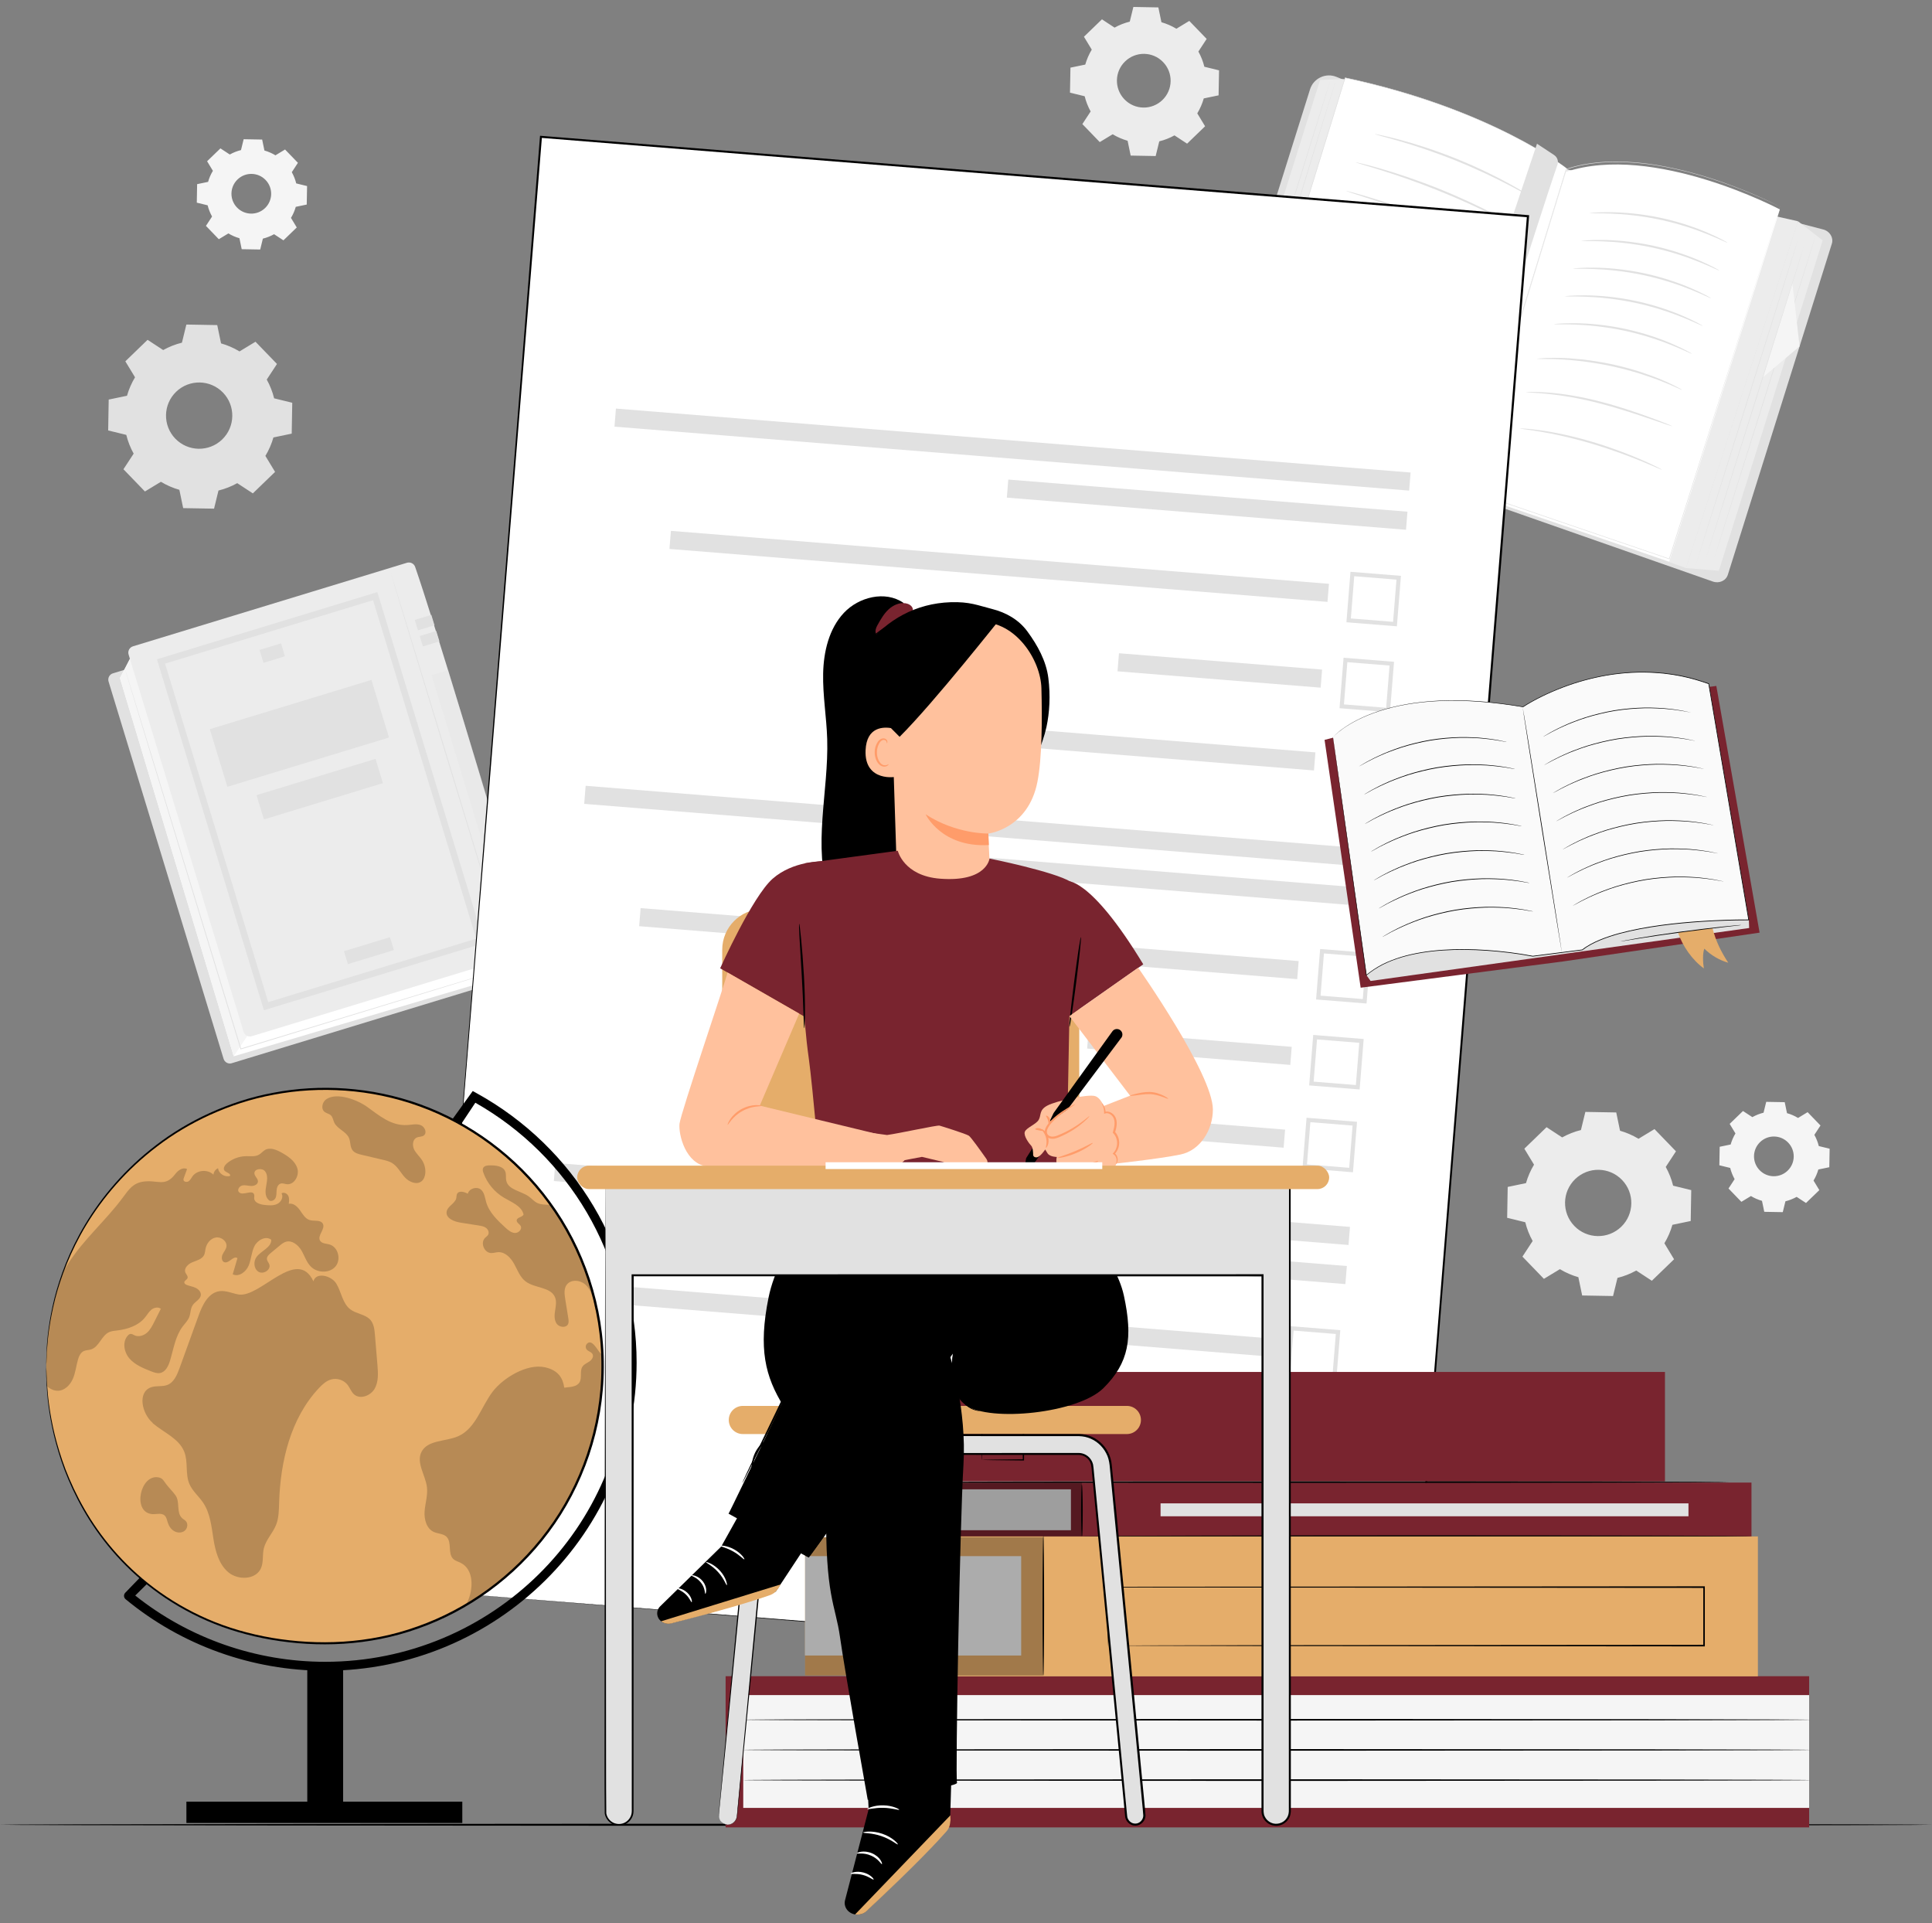<?xml version="1.0" encoding="UTF-8"?>
<svg id="Capa_1" xmlns="http://www.w3.org/2000/svg" version="1.1" viewBox="0 0 466.72 464.56">
  <rect x="0" y="0" width="466.72" height="464.56" fill="#808080" stroke="none"/>
  <!-- Generator: Adobe Illustrator 29.4.0, SVG Export Plug-In . SVG Version: 2.1.0 Build 152)  -->
  <defs>
    <style>
      .st0 {
        fill: #ff9c6a;
      }

      .st1 {
        fill: #fafafa;
      }

      .st2 {
        fill: #79242f;
      }

      .st3 {
        opacity: .3;
      }

      .st4 {
        fill: #fff;
      }

      .st5 {
        fill: #ffc19d;
      }

      .st6 {
        opacity: .2;
      }

      .st7 {
        fill: #ececec;
      }

      .st8 {
        fill: #f5f5f5;
      }

      .st9 {
        fill: #e5ad6a;
      }

      .st10 {
        fill: #e1e1e1;
      }
    </style>
  </defs>
  <g>
    <path class="st7" d="M127.93,229.31s-5.08,7.13-6.17,7.32c-1.09.19-2.16.66-2.16.66l5.31-8.24,3.02.25Z"/>
    <path class="st10" d="M55.98,256.81l65.25-19.89c.83-.25,1.3-1.13,1.05-1.97-10.49-36.06-23.43-78.73-27.76-91.21-.28-.81-1.15-1.26-1.96-1.01l-65.29,19.91c-.83.25-1.3,1.15-1.04,1.99l27.78,91.11c.26.85,1.14,1.33,1.98,1.07Z"/>
    <polygon class="st4" points="56.46 255.14 121.76 235.75 125.92 230.43 98.44 136.84 31.37 159.11 28.97 163.76 56.46 255.14"/>
    <polygon class="st8" points="56.46 255.14 61.18 248.07 32.23 157.85 28.97 163.76 56.46 255.14"/>
    <g>
      <path class="st7" d="M60.84,250.28l66.13-20.16c.84-.26,1.32-1.13,1.07-1.98-10.49-36.06-23.42-78.73-27.75-91.21-.28-.81-1.16-1.25-1.98-1l-66.18,20.18c-.85.26-1.32,1.15-1.06,2l27.78,91.11c.26.85,1.15,1.32,2,1.06Z"/>
      <path class="st10" d="M122.76,231.4c.05-.02-6.27-20.92-14.12-46.68-7.86-25.77-14.27-46.64-14.32-46.62-.05.02,6.27,20.91,14.12,46.68,7.85,25.76,14.27,46.64,14.32,46.62Z"/>
      <path class="st10" d="M37.91,159.24l53.25-16.23,25.84,84.77-53.25,16.23-25.84-84.77ZM90.12,144.97l-50.24,15.32,24.92,81.76,50.24-15.32-24.92-81.76Z"/>
      <rect class="st10" x="83.31" y="227.99" width="11.62" height="3.26" transform="translate(241.32 423.28) rotate(163.05)"/>
      <rect class="st10" x="63.06" y="156.12" width="5.42" height="3.26" transform="translate(174.67 289.47) rotate(163.05)"/>
      <rect class="st10" x="51.9" y="169.86" width="40.82" height="14.55" transform="translate(193.14 325.49) rotate(163.05)"/>
      <rect class="st10" x="62.2" y="187.54" width="30.06" height="6.13" transform="translate(206.68 350.42) rotate(163.05)"/>
      <rect class="st10" x="100.48" y="149.07" width="4.18" height="2.63" transform="translate(244.54 264.33) rotate(163.05)"/>
      <rect class="st10" x="101.67" y="152.96" width="4.18" height="2.63" transform="translate(248 271.59) rotate(163.05)"/>
      <rect class="st10" x="122.2" y="220.34" width="3.87" height="2.63" transform="translate(307.51 397.49) rotate(163.05)"/>
      <g class="st3">
        <rect class="st10" x="110.78" y="161.52" width="4.18" height="45.29" transform="translate(274.53 327.4) rotate(163.05)"/>
      </g>
    </g>
    <path class="st10" d="M30.24,161.73s.04.14.11.41c.08.27.2.67.35,1.19.32,1.05.78,2.6,1.38,4.59,1.21,3.98,2.95,9.74,5.11,16.86,4.33,14.23,10.31,33.89,16.92,55.59,1.36,4.46,2.69,8.83,3.97,13.01l.03.1.1-.03c18.63-5.69,35.02-10.7,46.77-14.29,5.87-1.8,10.57-3.25,13.81-4.24,1.61-.5,2.86-.89,3.71-1.15.42-.13.74-.23.96-.3.22-.07.32-.11.32-.11,0,0-.11.03-.33.09-.22.07-.54.16-.97.28-.85.26-2.11.63-3.72,1.12-3.25.98-7.95,2.41-13.83,4.18-11.75,3.57-28.15,8.56-46.79,14.23l.13.07c-1.27-4.18-2.61-8.55-3.97-13.01-6.63-21.7-12.63-41.35-16.97-55.58-2.18-7.11-3.95-12.86-5.17-16.84-.61-1.98-1.09-3.53-1.41-4.58-.16-.52-.29-.92-.37-1.19-.09-.27-.13-.4-.13-.4Z"/>
  </g>
  <g>
    <g>
      <path class="st2" d="M316.61,21.62l-24.27,77.26c-.73,2.33.66,4.8,3.03,5.38l58.79,15.32,24.15-78.71-55.54-22.18c-2.52-1-5.36.34-6.17,2.93Z"/>
      <path class="st10" d="M292.56,102.3c-.6-1.07-.73-2.29-.36-3.46l24.27-77.26c.4-1.29,1.3-2.32,2.52-2.9,1.22-.58,2.58-.62,3.84-.12l55.66,22.23-24.19,78.84-.04.13-58.92-15.35c-.09-.02-.19-.05-.28-.08-1.06-.33-1.94-1.04-2.49-2.03Z"/>
    </g>
    <polygon class="st7" points="324.82 19.09 318.9 19.3 293.99 98.58 293.47 100.22 299.24 102.02 324.82 19.09"/>
    <g>
      <path class="st4" d="M378.6,40.78s-18.12-14.43-53.63-21.98l-25.72,83.34,55.66,16.17,23.7-77.53Z"/>
      <path class="st10" d="M378.6,40.78s-.04.12-.12.37c-.08.24-.19.61-.34,1.08-.29.96-.73,2.37-1.3,4.21-1.13,3.68-2.78,9.06-4.87,15.88-4.18,13.63-10.11,33.01-17.14,55.97l.08-.05c-16.79-4.88-35.69-10.37-55.66-16.18l.05.09c.3-.98.63-2.05.96-3.12,9.29-30.12,17.88-57.95,24.75-80.22l-.07.04c8.68,1.84,16.45,4.13,23.16,6.54,6.72,2.41,12.37,4.93,16.9,7.22,4.53,2.29,7.93,4.34,10.19,5.81.56.37,1.06.7,1.48.99.42.29.77.54,1.06.74.55.4.8.59.85.62,0,0-.07-.06-.21-.17-.14-.11-.35-.26-.63-.47-.28-.2-.63-.45-1.05-.75-.43-.29-.92-.62-1.48-1-2.25-1.48-5.65-3.54-10.18-5.84-4.53-2.3-10.18-4.83-16.9-7.25-6.71-2.42-14.49-4.71-23.17-6.56h-.05s-.02.04-.02.04c-6.88,22.27-15.47,50.1-24.78,80.21-.33,1.07-.66,2.13-.96,3.12l-.02.07.07.02c19.96,5.8,38.87,11.29,55.66,16.16l.06.02.02-.06c7.01-22.98,12.93-42.37,17.09-56.02,2.08-6.82,3.72-12.2,4.84-15.88.56-1.84.99-3.25,1.28-4.2.14-.48.25-.84.33-1.08.07-.24.11-.36.11-.36Z"/>
    </g>
    <path class="st10" d="M376.24,39.8c-2.06,5.87-8.92,27.34-8.92,27.34l-1.65-5.53-4.35,2.85,9.98-29.74,4.14,2.73c.77.51,1.1,1.48.8,2.35Z"/>
    <path class="st10" d="M297.55,101.5s.03-.07.07-.21c.05-.14.11-.35.2-.62.18-.55.43-1.36.76-2.39.65-2.08,1.6-5.09,2.76-8.81,2.31-7.45,5.46-17.75,8.9-29.13,3.46-11.38,6.59-21.69,8.86-29.15,1.15-3.72,2.07-6.74,2.71-8.82.32-1.04.57-1.85.74-2.4.08-.27.14-.48.19-.63.04-.14.06-.21.06-.21,0,0-.03.07-.07.21-.05.14-.11.35-.2.62-.18.55-.43,1.36-.76,2.39-.65,2.08-1.6,5.09-2.76,8.81-2.31,7.45-5.46,17.75-8.9,29.14-3.46,11.38-6.59,21.68-8.86,29.15-1.15,3.72-2.07,6.74-2.71,8.82-.32,1.04-.57,1.85-.74,2.4-.08.27-.14.48-.19.63-.04.14-.06.21-.06.21Z"/>
    <path class="st10" d="M296.03,101.02s5.76-18.29,12.77-40.87c7.02-22.59,12.67-40.91,12.63-40.92-.04-.01-5.76,18.28-12.77,40.87-7.01,22.58-12.67,40.9-12.63,40.91Z"/>
    <g>
      <path class="st10" d="M442.53,58.85l-25.13,79.98c-.46,1.45-2.13,2.19-3.66,1.62l-59.58-20.86c-1.42-.53.33-2.88.75-4.22l39.55-69.31c.42-1.34,1.9-2.09,3.37-1.71l42.62,11.08c1.58.41,2.53,1.98,2.08,3.42Z"/>
      <polygon class="st7" points="434.35 53.44 407.3 137.21 354.53 118.38 378.31 40.87 434.35 53.44"/>
      <g>
        <path class="st4" d="M429.96,50.58s-30.43-16.13-51.66-9.06l-23.78,77.5,48.72,16.63,26.73-85.07Z"/>
        <path class="st10" d="M429.97,49.94c-.19.61-11.12,35.29-26.79,85.05l.09-.05c-14.16-4.83-29.68-10.14-45.9-15.68-.95-.32-1.89-.65-2.81-.96l.05.09c8.99-29.33,17.25-56.26,23.77-77.51l-.04.04c.98-.28,1.94-.61,2.92-.8.24-.06.49-.11.73-.17.24-.06.48-.11.73-.15.49-.08.97-.16,1.45-.24,1.93-.26,3.83-.42,5.68-.42,1.85-.04,3.65.07,5.4.2.87.09,1.73.17,2.57.28.42.06.84.12,1.25.17.41.05.82.12,1.23.19,3.24.53,6.22,1.23,8.94,1.97,2.72.75,5.18,1.54,7.38,2.32,4.39,1.55,7.72,3,9.97,4.02,1.12.51,1.97.92,2.54,1.2.55.28.81.4.86.43,0,0-.29-.16-.85-.44-.57-.29-1.41-.7-2.53-1.22-2.24-1.04-5.57-2.49-9.96-4.06-2.19-.78-4.65-1.58-7.38-2.33-2.72-.75-5.71-1.45-8.95-1.99-.4-.07-.81-.14-1.23-.19-.41-.06-.83-.12-1.25-.18-.84-.11-1.7-.19-2.57-.28-1.75-.13-3.55-.25-5.41-.21-1.86,0-3.76.16-5.7.42-.48.08-.97.16-1.46.24-.25.03-.49.09-.73.15-.24.05-.49.11-.73.17-.99.19-1.95.52-2.93.8h-.03s0,.04,0,.04c-6.52,21.24-14.79,48.17-23.8,77.5l-.02.07.07.02c.92.31,1.87.64,2.81.96,16.22,5.54,31.75,10.83,45.9,15.67l.07.02.02-.07c15.6-49.78,26.47-84.48,26.66-85.09Z"/>
      </g>
      <polygon class="st7" points="440.31 58.06 434.35 53.44 407.3 137.21 415.23 137.87 440.31 58.06"/>
      <path class="st10" d="M413.88,135.62s5.6-17.59,12.43-39.3c6.82-21.72,12.32-39.34,12.28-39.35-.04-.01-5.6,17.58-12.43,39.31-6.82,21.72-12.32,39.34-12.28,39.35Z"/>
      <polygon class="st8" points="432.99 68.39 434.73 83.66 425.83 91.17 432.99 68.39"/>
      <path class="st10" d="M412.19,134.59s5.35-16.77,11.85-37.47c6.51-20.71,11.75-37.51,11.71-37.52-.04-.01-5.34,16.76-11.85,37.47-6.5,20.7-11.75,37.5-11.71,37.52Z"/>
      <path class="st10" d="M409.5,136.97s5.64-17.71,12.51-39.57c6.87-21.87,12.41-39.61,12.37-39.62-.04-.01-5.64,17.7-12.51,39.58-6.87,21.87-12.41,39.61-12.37,39.62Z"/>
      <path class="st10" d="M383.99,51.49s.49.04,1.36.04c.87-.01,2.14,0,3.69.06,3.11.11,7.41.5,12.06,1.49,4.65,1,8.73,2.41,11.61,3.59,1.44.59,2.6,1.09,3.39,1.46.79.36,1.24.55,1.26.52.01-.03-.4-.27-1.18-.69-.77-.42-1.91-.97-3.34-1.6-2.86-1.27-6.96-2.73-11.65-3.74-4.68-1-9.02-1.34-12.15-1.36-1.57-.01-2.83.02-3.71.09-.87.06-1.35.11-1.35.14Z"/>
      <path class="st10" d="M381.99,58.19s.49.04,1.36.04c.87-.01,2.14,0,3.69.06,3.11.11,7.41.5,12.06,1.49,4.65,1,8.73,2.41,11.61,3.59,1.44.59,2.6,1.09,3.39,1.46.79.36,1.24.55,1.26.52.01-.03-.4-.27-1.18-.69-.77-.42-1.91-.97-3.34-1.6-2.86-1.27-6.96-2.73-11.64-3.74-4.68-1-9.02-1.34-12.15-1.36-1.57-.01-2.83.02-3.71.09-.87.06-1.35.11-1.35.14Z"/>
      <path class="st10" d="M379.99,64.88s.49.04,1.36.04c.87-.01,2.14,0,3.69.06,3.11.11,7.41.5,12.06,1.49,4.65,1,8.73,2.41,11.61,3.59,1.44.59,2.6,1.09,3.39,1.46.79.36,1.24.55,1.26.52.01-.03-.4-.27-1.18-.69-.77-.42-1.91-.97-3.34-1.6-2.86-1.27-6.96-2.73-11.64-3.74-4.68-1-9.02-1.34-12.15-1.36-1.57-.01-2.83.02-3.71.09-.87.06-1.35.11-1.35.14Z"/>
      <path class="st10" d="M377.99,71.57s.49.04,1.36.04c.87-.01,2.14,0,3.69.06,3.11.11,7.41.5,12.06,1.49,4.65,1,8.73,2.41,11.61,3.59,1.44.59,2.6,1.09,3.39,1.46.79.36,1.24.55,1.26.52.01-.03-.4-.27-1.18-.69-.77-.42-1.91-.97-3.34-1.6-2.86-1.27-6.96-2.73-11.64-3.74-4.68-1-9.02-1.34-12.15-1.36-1.57-.01-2.83.02-3.71.09-.87.06-1.35.11-1.35.14Z"/>
      <path class="st10" d="M375.37,78.3s.49.04,1.36.04c.87-.01,2.14,0,3.69.06,3.11.11,7.41.5,12.06,1.49,4.65,1,8.73,2.41,11.61,3.59,1.44.59,2.6,1.09,3.39,1.46.79.36,1.24.55,1.26.52.01-.03-.4-.27-1.18-.69-.77-.42-1.91-.97-3.34-1.6-2.86-1.27-6.96-2.73-11.65-3.74-4.68-1-9.02-1.34-12.15-1.36-1.57-.01-2.83.02-3.71.09-.87.06-1.35.11-1.35.14Z"/>
      <path class="st10" d="M371.28,86.67s.51.04,1.43.04c.46,0,1.02,0,1.67.01.65.01,1.39.02,2.21.07,1.64.06,3.58.23,5.73.48,2.15.28,4.49.65,6.94,1.17,2.44.53,4.74,1.15,6.81,1.78,2.06.66,3.9,1.29,5.42,1.91.77.29,1.44.59,2.04.84.6.25,1.11.48,1.53.67.83.38,1.3.58,1.32.55.01-.03-.43-.28-1.24-.71-.4-.22-.91-.47-1.5-.75-.59-.28-1.26-.6-2.02-.91-1.51-.66-3.35-1.33-5.42-2.02-2.08-.66-4.38-1.29-6.84-1.83-2.46-.52-4.82-.88-6.99-1.14-2.16-.22-4.12-.37-5.77-.38-.82-.03-1.57-.01-2.22,0-.65,0-1.22.03-1.67.07-.92.06-1.42.11-1.42.14Z"/>
      <path class="st10" d="M368.64,94.72s.51.08,1.43.13c.92.04,2.25.14,3.89.3,3.28.33,7.78,1.05,12.64,2.33,4.87,1.27,9.18,2.74,12.31,3.8,1.5.51,2.75.93,3.7,1.26.88.29,1.37.44,1.38.41.01-.03-.46-.23-1.32-.58-.86-.34-2.1-.83-3.65-1.4-3.1-1.14-7.41-2.67-12.3-3.94-4.89-1.29-9.43-1.96-12.73-2.21-1.65-.12-2.99-.17-3.91-.15-.93,0-1.44.02-1.44.06Z"/>
      <path class="st10" d="M367.1,103.49s.5.11,1.4.23c.9.12,2.21.29,3.81.57,3.21.53,7.6,1.5,12.36,2.92,4.76,1.42,8.97,3.01,11.98,4.24,1.51.62,2.72,1.13,3.55,1.5.84.36,1.31.55,1.32.52.01-.03-.43-.27-1.24-.68-.81-.42-2.01-.98-3.5-1.63-2.99-1.31-7.2-2.96-11.97-4.39-4.78-1.43-9.21-2.35-12.44-2.8-1.62-.24-2.93-.37-3.84-.43-.91-.06-1.42-.08-1.42-.05Z"/>
    </g>
    <path class="st10" d="M332.14,32.4s.54.2,1.55.47c1,.26,2.45.66,4.24,1.18,3.57,1.03,8.45,2.61,13.71,4.72,5.25,2.12,9.87,4.37,13.16,6.09,1.64.86,2.97,1.58,3.87,2.08.91.5,1.42.76,1.44.74,0-.01-.11-.1-.34-.25-.28-.18-.61-.39-1.01-.64-.88-.55-2.18-1.32-3.81-2.22-3.25-1.81-7.86-4.11-13.14-6.24-5.27-2.12-10.19-3.66-13.79-4.61-1.8-.48-3.26-.83-4.28-1.04-.46-.09-.85-.17-1.17-.24-.27-.05-.41-.07-.42-.05Z"/>
    <path class="st10" d="M325.16,46.11s.14.07.41.17c.32.11.72.24,1.19.4,1.1.36,2.58.84,4.38,1.42,3.69,1.21,8.77,2.97,14.29,5.13,5.52,2.16,10.44,4.32,13.97,5.94,1.71.79,3.13,1.44,4.18,1.93.45.21.83.38,1.14.52.26.11.4.17.41.15,0-.01-.12-.1-.37-.24-.3-.16-.66-.36-1.1-.6-.96-.51-2.37-1.22-4.12-2.07-3.5-1.7-8.41-3.9-13.94-6.07-5.53-2.16-10.63-3.88-14.36-5.01-1.86-.57-3.37-1-4.43-1.28-.48-.12-.88-.23-1.21-.31-.28-.07-.43-.09-.43-.08Z"/>
    <path class="st10" d="M323.27,53.97s.14.08.41.17c.33.11.72.25,1.21.41,1.12.37,2.62.87,4.45,1.47,3.76,1.24,8.93,2.99,14.61,5.04,5.68,2.05,10.77,4.02,14.45,5.47,1.79.71,3.26,1.29,4.36,1.72.48.18.87.33,1.19.45.27.1.42.14.43.13,0-.01-.13-.09-.39-.22-.31-.15-.7-.32-1.16-.53-1.01-.46-2.48-1.09-4.3-1.86-3.65-1.53-8.74-3.55-14.42-5.61-5.68-2.05-10.88-3.75-14.67-4.91-1.89-.58-3.43-1.03-4.5-1.33-.49-.13-.9-.24-1.23-.33-.28-.07-.43-.1-.44-.08Z"/>
    <path class="st10" d="M320.2,62.6c-.04.12,9.22,3.33,20.68,7.15,11.47,3.83,20.79,6.83,20.83,6.71.04-.12-9.22-3.32-20.68-7.15-11.46-3.83-20.79-6.83-20.83-6.71Z"/>
    <path class="st10" d="M316.32,70.96c-.04.12,9.22,3.24,20.68,6.96,11.47,3.72,20.79,6.64,20.83,6.52.04-.12-9.22-3.24-20.69-6.96-11.46-3.72-20.79-6.64-20.83-6.52Z"/>
    <path class="st10" d="M313.36,80.23c-.04.12,9.32,2.94,20.88,6.29,11.57,3.35,20.98,5.96,21.02,5.84.04-.12-9.31-2.94-20.89-6.29-11.57-3.35-20.98-5.96-21.01-5.84Z"/>
    <path class="st10" d="M312.78,89.65c-.04.12,8.2,2.68,18.41,5.71,10.2,3.03,18.5,5.39,18.54,5.27.04-.12-8.2-2.68-18.41-5.72-10.2-3.03-18.5-5.39-18.54-5.27Z"/>
    <path class="st10" d="M327.49,39.2s.13.07.4.16c.32.1.7.22,1.16.36,1.08.33,2.53.77,4.28,1.3,3.61,1.12,8.56,2.79,13.91,4.93,5.35,2.14,10.09,4.35,13.47,6.02,1.64.82,2.99,1.5,4,2.01.43.22.79.39,1.09.54.25.12.39.18.4.16,0-.01-.11-.1-.35-.24-.29-.17-.63-.37-1.05-.62-.91-.53-2.26-1.27-3.94-2.15-3.35-1.76-8.08-4.01-13.45-6.16-5.37-2.14-10.35-3.77-13.99-4.81-1.82-.52-3.3-.92-4.33-1.16-.47-.11-.86-.2-1.19-.27-.27-.06-.42-.08-.42-.06Z"/>
  </g>
  <path class="st7" d="M395.82,275.06l3.86-2.34,5.19,5.37-2.47,3.77c.8,1.44,1.4,2.97,1.78,4.53l4.38,1.07-.13,7.46-4.42.92c-.44,1.55-1.09,3.05-1.94,4.46l2.34,3.86-5.37,5.19-3.77-2.47c-1.44.8-2.96,1.4-4.53,1.78l-1.07,4.38-7.46-.13-.92-4.42c-1.55-.44-3.05-1.09-4.46-1.94l-3.86,2.34-5.19-5.37,2.47-3.77c-.8-1.44-1.4-2.96-1.78-4.53l-4.38-1.07.13-7.46,4.42-.92c.44-1.55,1.09-3.05,1.94-4.46l-2.34-3.86,5.37-5.19,3.77,2.47c1.44-.8,2.97-1.4,4.53-1.78l1.07-4.38,7.46.13.92,4.42c1.55.44,3.05,1.09,4.46,1.94h0ZM380.52,284.8c-3.18,3.07-3.27,8.14-.2,11.32,3.07,3.18,8.14,3.27,11.32.2,3.18-3.07,3.27-8.14.2-11.32-3.07-3.18-8.14-3.27-11.32-.2Z"/>
  <path class="st7" d="M284.18,6.94l3.12-1.89,4.2,4.35-2,3.05c.65,1.17,1.13,2.4,1.44,3.67l3.55.87-.11,6.04-3.58.74c-.36,1.25-.88,2.47-1.57,3.61l1.89,3.12-4.35,4.2-3.05-2c-1.17.65-2.4,1.13-3.67,1.44l-.87,3.55-6.04-.11-.74-3.58c-1.25-.36-2.47-.88-3.61-1.57l-3.12,1.89-4.2-4.35,2-3.05c-.65-1.17-1.13-2.4-1.44-3.67l-3.55-.87.11-6.04,3.58-.74c.36-1.25.88-2.47,1.57-3.61l-1.89-3.12,4.35-4.2,3.05,2c1.17-.65,2.4-1.13,3.67-1.44l.87-3.55,6.04.11.74,3.58c1.25.36,2.47.88,3.61,1.57h0ZM271.8,14.83c-2.58,2.49-2.65,6.59-.16,9.17,2.49,2.58,6.59,2.65,9.17.16,2.58-2.49,2.65-6.59.16-9.17-2.49-2.58-6.59-2.65-9.17-.16Z"/>
  <path class="st10" d="M57.86,84.88l3.86-2.34,5.19,5.37-2.47,3.77c.8,1.44,1.4,2.96,1.78,4.53l4.38,1.07-.13,7.46-4.42.92c-.44,1.55-1.09,3.05-1.94,4.46l2.34,3.86-5.37,5.19-3.77-2.47c-1.44.8-2.96,1.4-4.53,1.78l-1.07,4.38-7.46-.13-.92-4.42c-1.55-.44-3.05-1.09-4.46-1.94l-3.86,2.34-5.19-5.37,2.47-3.77c-.8-1.44-1.4-2.96-1.78-4.53l-4.38-1.07.13-7.46,4.42-.92c.44-1.55,1.09-3.05,1.94-4.46l-2.34-3.86,5.37-5.19,3.77,2.47c1.44-.8,2.97-1.4,4.53-1.78l1.07-4.38,7.46.13.92,4.42c1.55.44,3.05,1.09,4.46,1.94h0ZM42.55,94.63c-3.18,3.07-3.27,8.14-.2,11.32,3.07,3.18,8.14,3.27,11.32.2,3.18-3.07,3.27-8.14.2-11.32-3.07-3.18-8.14-3.27-11.32-.2Z"/>
  <path class="st8" d="M66.55,37.51l2.31-1.4,3.11,3.22-1.48,2.26c.48.86.84,1.78,1.07,2.71l2.62.64-.08,4.47-2.65.55c-.26.93-.65,1.83-1.16,2.67l1.4,2.31-3.22,3.11-2.26-1.48c-.86.48-1.78.84-2.71,1.07l-.64,2.63-4.47-.08-.55-2.65c-.93-.26-1.83-.65-2.67-1.16l-2.31,1.4-3.11-3.22,1.48-2.26c-.48-.86-.84-1.78-1.07-2.71l-2.62-.64.08-4.47,2.65-.55c.26-.93.65-1.83,1.16-2.67l-1.4-2.31,3.22-3.11,2.26,1.48c.86-.48,1.78-.84,2.71-1.07l.64-2.62,4.47.08.55,2.65c.93.26,1.83.65,2.67,1.16h0ZM57.38,43.35c-1.91,1.84-1.96,4.88-.12,6.78,1.84,1.91,4.88,1.96,6.78.12,1.91-1.84,1.96-4.88.12-6.78-1.84-1.91-4.88-1.96-6.78-.12Z"/>
  <path class="st8" d="M434.36,270.03l2.31-1.4,3.11,3.22-1.48,2.26c.48.86.84,1.78,1.07,2.71l2.62.64-.08,4.47-2.65.55c-.26.93-.65,1.83-1.16,2.67l1.4,2.31-3.22,3.11-2.26-1.48c-.86.48-1.78.84-2.71,1.07l-.64,2.62-4.47-.08-.55-2.65c-.93-.26-1.83-.65-2.67-1.16l-2.31,1.4-3.11-3.22,1.48-2.26c-.48-.86-.84-1.78-1.07-2.71l-2.62-.64.08-4.47,2.65-.55c.26-.93.65-1.83,1.16-2.67l-1.4-2.31,3.22-3.11,2.26,1.48c.86-.48,1.78-.84,2.71-1.07l.64-2.62,4.47.08.55,2.65c.93.26,1.83.65,2.67,1.16h0ZM425.19,275.86c-1.91,1.84-1.96,4.88-.12,6.78,1.84,1.91,4.88,1.96,6.78.12,1.91-1.84,1.96-4.88.12-6.78-1.84-1.91-4.88-1.96-6.78-.12Z"/>
  <path d="M0,440.75c0,.14,104.49.26,233.35.26,128.91,0,233.37-.12,233.37-.26s-104.47-.26-233.37-.26c-128.86,0-233.35.12-233.35.26Z"/>
  <g>
    <g>
      <rect class="st4" x="59.61" y="98.64" width="352.34" height="239.2" transform="translate(-.66 435.77) rotate(-85.4)"/>
      <path d="M102.44,384.26c.17-2.12,11.69-144.17,28.48-351.19l-.26.22c72.56,5.84,153.38,12.35,238.41,19.19h.03s-.24-.28-.24-.28c-10.61,132.18-20.4,254.18-28.19,351.21l.22-.19c-145.21-11.55-236.75-18.83-238.45-18.96,1.7.14,93.23,7.58,238.42,19.38l.21.02.02-.21c7.82-97.03,17.64-219.03,28.29-351.21l.02-.26-.26-.02h-.03c-85.02-6.83-165.85-13.32-238.41-19.15l-.24-.02-.02.24c-16.51,207.04-27.83,349.11-28,351.23Z"/>
    </g>
    <g>
      <g>
        <rect class="st10" x="148.3" y="106.41" width="192.59" height="4.38" transform="translate(479.7 236.46) rotate(-175.4)"/>
        <rect class="st10" x="243.24" y="119.72" width="96.74" height="4.38" transform="translate(572.51 266.8) rotate(-175.4)"/>
        <rect class="st10" x="161.64" y="134.63" width="159.48" height="4.38" transform="translate(471.01 292.54) rotate(-175.4)"/>
        <rect class="st10" x="270.04" y="159.77" width="49.23" height="4.38" transform="translate(575.39 347.01) rotate(-175.4)"/>
        <path class="st10" d="M325.26,150.3l.98-12.19,12.19.98-.98,12.19-12.19-.98ZM327.15,139.18l-.82,10.2,10.2.82.82-10.2-10.2-.82Z"/>
        <path class="st10" d="M323.59,171.06l.98-12.19,12.19.98-.98,12.19-12.19-.98ZM325.48,159.94l-.82,10.2,10.2.82.82-10.2-10.2-.82Z"/>
        <rect class="st10" x="209.07" y="177.38" width="108.69" height="4.38" transform="translate(511.59 379.67) rotate(-175.4)"/>
        <path class="st10" d="M321.98,191.05l.98-12.19,12.19.98-.98,12.19-12.19-.98ZM323.88,179.94l-.82,10.2,10.2.82.82-10.2-10.2-.82Z"/>
      </g>
      <g>
        <rect class="st10" x="140.97" y="197.53" width="192.59" height="4.38" transform="translate(457.77 417.81) rotate(-175.4)"/>
        <rect class="st10" x="235.91" y="210.83" width="96.74" height="4.38" transform="translate(550.57 448.15) rotate(-175.4)"/>
        <rect class="st10" x="154.31" y="225.74" width="159.48" height="4.38" transform="translate(449.08 473.89) rotate(-175.4)"/>
        <rect class="st10" x="262.72" y="250.88" width="49.23" height="4.38" transform="translate(553.45 528.36) rotate(-175.4)"/>
        <path class="st10" d="M317.93,241.41l.98-12.19,12.19.98-.98,12.19-12.19-.98ZM319.83,230.29l-.82,10.2,10.2.82.82-10.2-10.2-.82Z"/>
        <path class="st10" d="M316.26,262.17l.98-12.19,12.19.98-.98,12.19-12.19-.98ZM318.16,251.06l-.82,10.2,10.2.82.82-10.2-10.2-.82Z"/>
        <rect class="st10" x="201.74" y="268.49" width="108.69" height="4.38" transform="translate(489.65 561.02) rotate(-175.4)"/>
        <path class="st10" d="M314.65,282.17l.98-12.19,12.19.98-.98,12.19-12.19-.98ZM316.55,271.05l-.82,10.2,10.2.82.82-10.2-10.2-.82Z"/>
      </g>
      <g>
        <rect class="st10" x="133.65" y="288.62" width="192.59" height="4.38" transform="translate(435.84 599.12) rotate(-175.4)"/>
        <rect class="st10" x="228.59" y="301.93" width="96.74" height="4.38" transform="translate(528.65 629.45) rotate(-175.4)"/>
        <rect class="st10" x="146.99" y="316.83" width="159.48" height="4.38" transform="translate(427.15 655.2) rotate(-175.4)"/>
        <rect class="st10" x="255.39" y="341.97" width="49.23" height="4.38" transform="translate(531.53 709.67) rotate(-175.4)"/>
        <path class="st10" d="M310.61,332.5l.98-12.19,12.19.98-.98,12.19-12.19-.98ZM312.5,321.39l-.82,10.2,10.2.82.82-10.2-10.2-.82Z"/>
        <path class="st10" d="M308.94,353.27l.98-12.19,12.19.98-.98,12.19-12.19-.98ZM310.83,342.15l-.82,10.2,10.2.82.82-10.2-10.2-.82Z"/>
        <rect class="st10" x="194.41" y="359.58" width="108.69" height="4.38" transform="translate(467.73 742.33) rotate(-175.4)"/>
        <path class="st10" d="M307.33,373.26l.98-12.19,12.19.98-.98,12.19-12.19-.98ZM309.23,362.14l-.82,10.2,10.2.82.82-10.2-10.2-.82Z"/>
      </g>
    </g>
  </g>
  <g>
    <path class="st9" d="M11.16,330.08c0,34.88,25.45,66.86,67.43,66.86,36.99,0,66.97-29.98,66.97-66.97,0-36.99-29.98-66.97-66.97-66.97s-67.43,30.1-67.43,67.08Z"/>
    <g>
      <g class="st6">
        <path d="M36.55,365.7c1.09.15,2.37-.38,3.19.33.48.42.59,1.1.78,1.71.27.84.77,1.63,1.54,2.08.76.45,1.8.49,2.51-.05.71-.53.92-1.66.35-2.33-.26-.3-.64-.48-.94-.76-1.44-1.35-.45-3.85-1.55-5.45-.65-.94-1.66-1.9-2.37-2.86-.55-.74-.75-1.32-1.75-1.52-4.39-.86-6.38,8.2-1.76,8.84Z"/>
      </g>
      <g class="st3">
        <path d="M116.07,385.46c-.57.38-1.14.75-1.72,1.11-.41.25-.81.5-1.23.74.42-.24.82-.49,1.23-.74.58-.36,1.15-.73,1.72-1.11Z"/>
      </g>
      <g class="st3">
        <path d="M11.18,329.17c0-.96.03-1.91.09-2.86-.05.95-.08,1.9-.09,2.86-.02.31-.02.61-.02.92,0,1.48.05,2.93.14,4.39-.09-1.46-.14-2.91-.14-4.39,0-.31,0-.61.02-.92Z"/>
      </g>
      <g class="st3">
        <path d="M15.4,306.8c-.32.84-.62,1.69-.91,2.55.28-.86.59-1.71.91-2.55,0,0-.01-.01,0-.01h0Z"/>
      </g>
      <g class="st6">
        <path d="M36.9,343.7c-2.66-2.28-3.73-7.42-.43-8.61,1.25-.45,2.69-.09,3.93-.56,1.62-.62,2.37-2.42,2.96-4.03,1.54-4.24,3.07-8.49,4.61-12.73.93-2.56,2.33-5.52,5.05-5.9,1.54-.21,3.03.51,4.56.79,5.27.95,14.13-11.66,18.14-3.17.56-2.31,4.35-1.44,5.56.61,1.21,2.05,1.47,4.76,3.39,6.19,1.46,1.09,3.61,1.15,4.81,2.52.84.96.99,2.33,1.09,3.59.2,2.43.41,4.85.61,7.28.16,1.96.3,4.05-.68,5.76-.98,1.71-3.54,2.66-5,1.33-.67-.61-.96-1.53-1.51-2.25-.89-1.16-2.51-1.72-3.94-1.34-1.2.31-2.15,1.19-3,2.09-6.86,7.3-9.31,17.7-9.62,27.67-.06,1.82-.06,3.7-.74,5.39-.79,1.99-2.47,3.6-2.96,5.68-.38,1.6-.02,3.36-.72,4.85-1.28,2.75-5.54,2.86-7.86.9-2.32-1.97-3.13-5.14-3.6-8.13-.47-2.99-.78-6.14-2.47-8.66-1.05-1.56-2.59-2.81-3.33-4.54-1.03-2.42-.27-5.28-1.22-7.73-1.26-3.25-5-4.68-7.66-6.96Z"/>
      </g>
      <g class="st6">
        <path d="M119.46,382.76c1.61-1.23,3.16-2.53,4.64-3.9,1.67-1.54,3.26-3.15,4.77-4.85,1.1-1.22,2.14-2.5,3.13-3.81,1.06-1.36,2.04-2.77,2.98-4.22.76-1.17,1.48-2.36,2.14-3.58,1.59-2.8,2.97-5.72,4.12-8.74,2.53-6.62,4.02-13.74,4.29-21.16.01-.16.01-.31.01-.46.01-.32.01-.65.02-.98,0-.33.02-.65.02-.98,0-.4-.01-.8-.02-1.2,0-.4,0-.81-.02-1.2,0-.13-.01-.24-.02-.37h0c-.17-.15-.35-.32-.54-.52-.67-.69-2.03-3.59-3.24-2.16-.31.36-.32.94-.02,1.32.37.47,1.12.58,1.41,1.1.35.61-.14,1.37-.71,1.77-.58.41-1.28.66-1.69,1.24-.78,1.11-.03,2.79-.79,3.91-.65.97-2.04,1.03-3.22,1.16-.14.02-.27.04-.41.06-.33-2.32-1.43-4.21-4.63-4.93-4.42-.99-10.22,2.63-12.7,5.92-2.77,3.68-4.09,8.89-8.33,10.74-3.04,1.32-7.36.84-8.84,3.79-1.32,2.64.98,5.6,1.33,8.53.22,1.93-.42,3.85-.57,5.78-.14,1.94.44,4.2,2.22,5.01.99.44,2.24.39,3.04,1.13,1.42,1.33.26,4.07,1.67,5.4.5.46,1.19.63,1.8.94,3.19,1.59,3.1,6.24,1.62,9.45-.05.12-.11.22-.16.34.42-.24.82-.49,1.23-.74.58-.36,1.15-.73,1.72-1.11.57-.38,1.13-.77,1.68-1.16.7-.5,1.4-1,2.08-1.54h.01"/>
      </g>
      <g class="st6">
        <path d="M141.3,310.19c-1.26-1.07-3.43-1.19-4.41.14-.69.95-.53,2.25-.35,3.41.25,1.56.49,3.12.75,4.68.07.46.14.97-.06,1.4-.47.99-2.11.8-2.74-.08-.64-.9-.57-2.1-.39-3.18.17-1.09.39-2.23-.03-3.24-1.07-2.51-4.85-2.13-7.05-3.77-1.37-1.01-1.97-2.71-2.78-4.2-.81-1.49-2.17-2.98-3.87-2.9-.58.02-1.14.23-1.72.21-1.69-.05-2.67-2.49-1.47-3.67.25-.25.58-.45.75-.76.3-.56-.02-1.28-.53-1.66-.51-.37-1.16-.47-1.79-.57-1.44-.23-2.88-.45-4.32-.68-1.59-.24-3.63-1.06-3.4-2.63.19-1.36,2.06-1.97,2.34-3.32.07-.33.03-.69.18-.99.44-.87,1.75-.52,2.59-.05.34-1.26,2.15-1.83,3.17-1,.85.7.96,1.92,1.26,2.97.7,2.53,2.74,4.45,4.68,6.24.65.59,1.39,1.22,2.27,1.27.89.04,1.81-.9,1.41-1.67-.28-.53-1.05-.83-.97-1.42.11-.74,1.41-.69,1.66-1.39-.51-2.09-2.93-2.95-4.79-4.07-2.25-1.35-4.02-3.48-4.9-5.95-.15-.39-.27-.86-.06-1.22.28-.53.99-.61,1.6-.61,1.43-.02,3.21.17,3.73,1.49.28.71.07,1.51.25,2.25.5,2.19,3.54,2.44,5.4,3.75.73.51,1.29,1.21,2.09,1.6.86.41,1.88.38,2.84.45.17.01.34.03.51.05.59.81,1.15,1.63,1.7,2.47.55.84,1.07,1.69,1.58,2.55,2.39,4.04,4.35,8.36,5.85,12.89.52,1.58.98,3.18,1.38,4.81.4,1.63.74,3.28,1.02,4.95-.66-1.35-.96-3.02-1.22-4.2-.35-1.59-.87-3.26-2.12-4.33Z"/>
      </g>
      <g class="st6">
        <path d="M85.17,277.84c-.64-.83-.45-2.02-.86-2.97-.69-1.59-2.82-2.16-3.56-3.72-.28-.6-.35-1.34-.85-1.78-.41-.37-1.03-.45-1.47-.79-.99-.75-.58-2.47.47-3.13,2.64-1.67,7.51.26,9.79,1.9,2.94,2.1,5.81,4.63,9.72,4.39,1.08-.07,2.2-.36,3.21.02,1.01.38,1.63,1.87.76,2.51-.48.35-1.17.25-1.71.5-1.01.46-1.11,1.9-.62,2.89.49.98,1.38,1.72,1.96,2.66.56.91.82,1.99.73,3.05-.07.74-.33,1.5-.91,1.96-1.22.96-3.06.14-4.09-1.02-1.03-1.15-1.74-2.64-3.08-3.43-.67-.39-1.43-.58-2.19-.75-1.7-.4-3.4-.8-5.1-1.2-.81-.19-1.69-.42-2.19-1.08Z"/>
      </g>
      <g class="st6">
        <path d="M11.16,329.44c0-.96.03-1.91.09-2.86.05-.95.13-1.89.22-2.83.07-.76.16-1.51.27-2.26.1-.79.22-1.58.36-2.36.4-2.35.93-4.66,1.57-6.92.25-.87.52-1.73.8-2.59.28-.86.59-1.71.91-2.55h0c.34-.64.7-1.27,1.1-1.88,3.74-5.87,9.18-10.47,13.3-16.08,1.34-1.83,2.39-3.33,4.77-3.69,3.52-.54,5.3,1.45,7.8-1.86.67-.89,1.84-1.71,2.84-1.18-.26.71-.52,1.41-.78,2.13-.05.15-.11.31-.09.46.05.5.8.63,1.23.36.43-.29.64-.78.94-1.19,1.11-1.57,3.71-1.77,5.07-.41.05-.66.5-1.29,1.12-1.56.14,1.3,1.64,2.26,2.9,1.85.2-.64-.96-.76-1.37-1.31-.37-.52.07-1.23.55-1.67,1.27-1.1,2.94-1.74,4.64-1.78,1.08-.02,2.24.18,3.18-.37.54-.32.93-.84,1.48-1.15,1.18-.66,2.67-.05,3.86.6,1.63.9,3.32,2.03,3.89,3.79.59,1.75-.7,4.13-2.56,3.9-.47-.06-.96-.28-1.42-.16-.66.18-.96.94-1.01,1.61-.05.66.02,1.38-.31,1.97-.32.59-1.29.89-1.66.33-.87-.82-.77-2.21-.54-3.38.21-1.17.46-2.49-.25-3.45-.71-.96-2.74-.65-2.6.53.09.7.89,1.2.85,1.91-.03.72-.92,1.1-1.64,1.07-.73-.02-1.46-.29-2.17-.11-.71.17-1.28,1.09-.77,1.6.89.99,3.19-.71,3.65.53.13.32,0,.68.03,1.01.09,1.03,1.4,1.41,2.44,1.54,1.05.12,2.15.22,3.1-.22.95-.44,1.6-1.68,1.06-2.56.53-.38,1.34,0,1.63.59.29.58.2,1.28.12,1.92,1.11-.24,2.1.69,2.73,1.6.64.93,1.25,2,2.33,2.33,1.09.33,2.58-.12,3.15.85.74,1.27-1.4,2.87-.65,4.13.43.71,1.45.69,2.26.91,2.14.6,2.89,3.7,1.43,5.36-1.45,1.66-4.38,1.56-5.93-.02-1.08-1.09-1.51-2.62-2.29-3.93-.78-1.3-2.25-2.48-3.72-2.06-.58.17-1.07.57-1.53.95-.71.59-1.43,1.18-2.14,1.78-.46.38-.96.85-.92,1.45.04.47.42.84.58,1.29.45,1.28-1.42,2.49-2.59,1.79-1.18-.7-1.3-2.48-.5-3.58,1.11-1.52,3.62-2.28,3.55-4.16-1.28-1.03-3.3.05-4.04,1.52-.75,1.46-.77,3.19-1.4,4.7-.63,1.52-2.39,2.86-3.86,2.12.38-1.31.76-2.61,1.14-3.9-.94-.7-2.02,1.33-3.14.99-.68-.21-.77-1.18-.47-1.84.29-.65.82-1.2.95-1.91.21-1.29-1.24-2.44-2.55-2.23-1.3.21-2.25,1.45-2.5,2.72-.1.51-.12,1.04-.34,1.51-.49,1.01-1.76,1.32-2.81,1.74-1.06.42-2.14,1.47-1.71,2.5.2.45.68.89.51,1.35-.16.41-.78.59-.78,1.03.01.3.32.5.6.61.7.28,1.47.38,2.15.71.68.32,1.3.97,1.25,1.71-.08,1.06-1.35,1.56-1.95,2.44-.58.83-.49,1.94-.85,2.89-.34.88-1.05,1.56-1.61,2.31-1.77,2.38-2.19,5.46-3.05,8.28-.38,1.28-1.09,2.7-2.41,2.94-.73.13-1.45-.15-2.13-.41-1.91-.75-3.89-1.55-5.23-3.08-1.34-1.54-1.79-4.04-.42-5.55.17-.2.39-.38.65-.41.36-.04.68.2,1,.35.97.44,2.17.07,2.98-.63.8-.7,1.29-1.68,1.77-2.63.52-1.04,1.05-2.1,1.58-3.15-.63-.53-1.63-.31-2.28.21-.64.52-1.03,1.27-1.56,1.9-1.59,1.96-4.2,2.83-6.73,3.12-.64.07-1.3.13-1.9.39-1.89.85-2.43,3.61-4.43,4.2-.55.17-1.17.14-1.7.38-.79.37-1.18,1.26-1.42,2.09-.44,1.55-.59,3.19-1.25,4.66-.65,1.48-1.98,2.82-3.61,2.84-1.01.02-1.97-.49-2.71-1.19h0c-.09-1.47-.14-2.92-.14-4.4,0-.31,0-.61.02-.92Z"/>
      </g>
      <rect x="74.22" y="401.61" width="8.66" height="33.55" transform="translate(157.11 836.78) rotate(-180)"/>
      <path d="M78.55,403.55c41.49,0,75.24-33.39,75.24-74.44,0-27.03-14.85-51.98-38.75-65.12l-.84-.46-4.96,6.88,2.13,1.15,3.46-5.21c22.72,12.88,36.8,36.84,36.8,62.76,0,39.86-32.79,72.28-73.09,72.28-16.68,0-32.92-5.68-45.87-16.01l2.88-2.84-1.77-1.47-3.52,3.64c-.43.45-.39,1.17.09,1.57l.03.02c13.48,11.13,30.59,17.25,48.17,17.25Z"/>
      <rect x="45.04" y="435.17" width="66.65" height="5.15" transform="translate(156.72 875.49) rotate(-180)"/>
    </g>
    <path d="M11.16,330.08s.03-.37.06-1.09c.05-.72.02-1.79.15-3.19.18-2.8.66-6.93,1.96-12.11,1.35-5.15,3.6-11.34,7.52-17.83,3.92-6.46,9.52-13.2,17.12-18.96,3.78-2.89,8.08-5.48,12.81-7.63,4.73-2.14,9.89-3.87,15.4-4.87,10.97-2.07,23.33-1.46,35.17,2.84,11.81,4.27,23.01,12.28,31.08,23.36,8.1,11.01,12.95,25.06,12.85,39.6-.02,14.54-4.95,28.56-13.14,39.52-8.17,11.01-19.42,18.94-31.26,23.12-11.87,4.29-24.22,4.61-35.22,2.76-5.51-.95-10.74-2.47-15.5-4.54-4.76-2.07-9.08-4.63-12.89-7.48-7.63-5.71-13.14-12.58-16.89-19.12-1.89-3.28-3.36-6.49-4.54-9.51-1.15-3.03-1.99-5.88-2.63-8.46-1.25-5.18-1.67-9.33-1.84-12.13-.13-1.4-.1-2.47-.15-3.19-.03-.72-.05-1.09-.05-1.09,0,0-.05,1.48.09,4.29.13,2.81.52,6.96,1.74,12.17.63,2.6,1.45,5.46,2.59,8.51,1.17,3.04,2.63,6.27,4.51,9.57,3.75,6.59,9.26,13.52,16.93,19.29,3.82,2.88,8.16,5.47,12.95,7.56,4.79,2.1,10.05,3.64,15.6,4.6,11.06,1.89,23.5,1.58,35.48-2.73,11.94-4.2,23.3-12.19,31.54-23.29,8.26-11.05,13.24-25.19,13.26-39.85.1-14.66-4.8-28.83-12.97-39.93-8.13-11.18-19.44-19.23-31.35-23.53-11.94-4.32-24.4-4.92-35.44-2.81-5.54,1.01-10.74,2.77-15.49,4.93-4.76,2.17-9.07,4.79-12.87,7.71-7.63,5.81-13.23,12.62-17.14,19.12-3.91,6.53-6.14,12.77-7.46,17.94-1.27,5.2-1.72,9.35-1.86,12.15-.14,2.81-.1,4.29-.1,4.29Z"/>
  </g>
  <g>
    <g>
      <rect class="st2" x="175.28" y="404.87" width="261.75" height="36.52" transform="translate(612.32 846.26) rotate(-180)"/>
      <rect class="st8" x="179.55" y="409.43" width="257.49" height="27.25" transform="translate(616.59 846.11) rotate(-180)"/>
      <path d="M179.55,415.39s.23.01.67.02c.45,0,1.1.01,1.95.02,1.72,0,4.25.02,7.51.04,6.53.01,15.96.04,27.62.06,23.33.01,55.54.03,91.13.06,35.59-.02,67.81-.04,91.14-.06,11.66-.03,21.09-.05,27.62-.06,3.26-.02,5.78-.03,7.51-.04.85,0,1.51-.01,1.95-.02.44,0,.67-.02.67-.02,0,0-.23-.01-.67-.02-.45,0-1.1-.01-1.95-.02-1.72,0-4.25-.02-7.51-.04-6.53-.01-15.96-.04-27.62-.06-23.33-.01-55.55-.03-91.14-.06-35.58.02-67.8.04-91.13.06-11.66.03-21.09.05-27.62.06-3.26.02-5.79.03-7.51.04-.85,0-1.51.01-1.95.02-.44,0-.67.02-.67.02Z"/>
      <path d="M179.55,422.67s.23.01.67.02c.45,0,1.1.01,1.95.02,1.72,0,4.25.02,7.51.04,6.53.01,15.96.04,27.62.06,23.33.01,55.54.03,91.13.06,35.59-.02,67.81-.04,91.14-.06,11.66-.03,21.09-.05,27.62-.06,3.26-.02,5.78-.03,7.51-.04.85,0,1.51-.01,1.95-.02.44,0,.67-.02.67-.02,0,0-.23-.01-.67-.02-.45,0-1.1-.01-1.95-.02-1.72,0-4.25-.02-7.51-.04-6.53-.01-15.96-.04-27.62-.06-23.33-.01-55.55-.03-91.14-.06-35.58.02-67.8.04-91.13.06-11.66.03-21.09.05-27.62.06-3.26.02-5.79.03-7.51.04-.85,0-1.51.01-1.95.02-.44,0-.67.02-.67.02Z"/>
      <path d="M179.55,429.96s.23.01.67.02c.45,0,1.1.01,1.95.02,1.72,0,4.25.02,7.51.04,6.53.01,15.96.04,27.62.06,23.33.01,55.54.03,91.13.06,35.59-.02,67.81-.04,91.14-.06,11.66-.03,21.09-.05,27.62-.06,3.26-.02,5.78-.03,7.51-.04.85,0,1.51-.01,1.95-.02.44,0,.67-.02.67-.02,0,0-.23-.01-.67-.02-.45,0-1.1-.01-1.95-.02-1.72,0-4.25-.02-7.51-.04-6.53-.01-15.96-.04-27.62-.06-23.33-.01-55.55-.03-91.14-.06-35.58.02-67.8.04-91.13.06-11.66.03-21.09.05-27.62.06-3.26.02-5.79.03-7.51.04-.85,0-1.51.01-1.95.02-.44,0-.67.02-.67.02Z"/>
    </g>
    <g>
      <rect class="st2" x="190.47" y="331.38" width="211.74" height="26.44" transform="translate(592.68 689.2) rotate(-180)"/>
      <path d="M237.22,352.6s.01-.11.02-.3c0-.23.01-.5.02-.84.01-.77.03-1.82.05-3.13.02-2.7.05-6.44.09-10.84l-.18.18c3.07,0,6.46.01,10.02.02.04.04-.36-.36-.19-.19h0v.26s0,.27,0,.27v.53c0,.35,0,.7,0,1.05,0,.7,0,1.39,0,2.07,0,1.36,0,2.68,0,3.96.01,2.54.02,4.9.03,6.98l.15-.15c-3.01.03-5.48.06-7.26.08-.85.02-1.52.03-2.03.04-.47.01-.73.02-.74.03-.01.01.22.02.68.03.5,0,1.16.02,2,.04,1.8.02,4.31.05,7.35.08h.15s0-.15,0-.15c0-2.09.02-4.44.03-6.98,0-1.27,0-2.6,0-3.96,0-.68,0-1.37,0-2.07,0-.35,0-.7,0-1.05v-.53s0-.27,0-.27v-.25s0,0,0,0h0c.17.17-.23-.24-.19-.2-3.57,0-6.96.01-10.02.02h-.18s0,.18,0,.18c.04,4.45.07,8.23.09,10.96.02,1.29.04,2.33.05,3.09,0,.33.02.59.02.81,0,.18.01.27.02.26Z"/>
      <rect class="st4" x="190.47" y="335.51" width="32.66" height="17.88" transform="translate(413.6 688.91) rotate(-180)"/>
      <rect class="st3" x="190.47" y="331.38" width="36.96" height="26.44" transform="translate(417.9 689.2) rotate(-180)"/>
      <path d="M227.59,357.66c.11,0,.19-5.84.19-13.03s-.09-13.04-.19-13.04-.19,5.84-.19,13.04.09,13.03.19,13.03Z"/>
      <path d="M190.22,339.74c0,.11,7.42.19,16.58.19s16.58-.09,16.58-.19-7.42-.19-16.58-.19-16.58.09-16.58.19Z"/>
      <path d="M190.22,344.45c0,.11,7.42.19,16.58.19s16.58-.09,16.58-.19c0-.11-7.42-.19-16.58-.19s-16.58.09-16.58.19Z"/>
      <path d="M190.22,349.23c0,.11,7.42.19,16.58.19s16.58-.09,16.58-.19-7.42-.19-16.58-.19-16.58.09-16.58.19Z"/>
    </g>
    <g>
      <rect class="st2" x="211.37" y="358.1" width="211.74" height="13.05" transform="translate(634.48 729.25) rotate(-180)"/>
      <rect class="st10" x="211.37" y="359.73" width="47.34" height="9.88" transform="translate(470.08 729.34) rotate(-180)"/>
      <rect class="st3" x="211.37" y="358.1" width="50.01" height="13.05" transform="translate(472.75 729.25) rotate(-180)"/>
      <path d="M261.38,371.15c.11,0,.18-2.81.18-6.28,0-3.47-.1-6.28-.21-6.28s-.18,2.81-.18,6.28c0,3.47.1,6.28.21,6.28Z"/>
      <rect class="st10" x="280.36" y="363.13" width="127.53" height="3.12" transform="translate(688.25 729.37) rotate(-180)"/>
      <path d="M266.53,371.04c0,.11,35.09.19,78.37.19,43.29,0,78.37-.09,78.37-.19s-35.08-.19-78.37-.19c-43.28,0-78.37.09-78.37.19Z"/>
      <path d="M260.86,371.11c0,.11,35.09.19,78.37.19,43.29,0,78.37-.09,78.37-.19s-35.08-.19-78.37-.19c-43.28,0-78.37.09-78.37.19Z"/>
      <path d="M211.37,358c0,.11,46.17.19,103.11.19,56.96,0,103.12-.09,103.12-.19,0-.11-46.16-.19-103.12-.19-56.94,0-103.11.09-103.11.19Z"/>
    </g>
    <g>
      <rect class="st9" x="212.93" y="371.1" width="211.74" height="33.79" transform="translate(637.59 776) rotate(-180)"/>
      <rect class="st9" x="194.49" y="371.3" width="57.62" height="33.4"/>
      <rect class="st8" x="194.49" y="375.87" width="52.2" height="24"/>
      <rect class="st3" x="194.49" y="371.3" width="57.62" height="33.4"/>
      <path d="M267.6,397.48s0-.32.02-.93c0-.62.01-1.53.02-2.72.01-2.39.03-5.91.04-10.48l-.08.08c24.54.02,79.83.06,144.06.11h0l-.19-.19c0,4.84,0,9.63,0,14.13l.19-.19c-40.41.03-76.4.06-102.29.08-12.96.02-23.39.04-30.59.06-3.6.01-6.39.02-8.29.03-.94,0-1.66,0-2.16.01-.49,0-.74.01-.74.01,0,0,.24,0,.72.01.49,0,1.2,0,2.13.01,1.89,0,4.66.02,8.24.03,7.19.01,17.61.03,30.54.06,25.93.02,61.97.05,102.43.08h.19s0-.19,0-.19c0-4.5,0-9.29,0-14.13v-.19s-.19,0-.19,0h0c-64.23.05-119.52.09-144.06.11h-.08s0,.08,0,.08c.02,4.59.03,8.13.04,10.53,0,1.18.01,2.08.02,2.7,0,.6.02.9.02.9Z"/>
      <path d="M252.04,404.68c.11,0,.19-7.57.19-16.91s-.09-16.91-.19-16.91-.19,7.57-.19,16.91.09,16.91.19,16.91Z"/>
    </g>
  </g>
  <g>
    <g>
      <polygon class="st2" points="414.62 165.68 322.64 178.02 319.98 178.71 328.7 238.57 377.57 232.23 425.07 225.27 414.62 165.68"/>
      <polygon class="st10" points="330.1 235.55 331.1 236.94 422.55 224.15 422.48 222.19 386.13 222.4 336.27 227.63 330.1 235.55"/>
      <g>
        <path class="st1" d="M322.01,178.07s11.22-13.29,45.92-7.34c0,0,20.97-14.29,44.88-5.58l9.67,57.04s-30.54-.32-40.21,7.25l-11.96,1.53s-28.11-5.83-40.21,4.58l-8.08-57.48Z"/>
        <path d="M322.01,178.07s.06.35.15,1.03c.1.68.24,1.69.43,3.01.38,2.65.93,6.54,1.64,11.53,1.41,9.98,3.44,24.34,5.92,41.9l-.11-.04c1.19-1,2.52-1.86,3.94-2.6,1.43-.72,2.96-1.29,4.53-1.78,3.16-.94,6.54-1.46,10.01-1.7,3.47-.24,7.05-.2,10.69.05,3.64.26,7.35.7,11.09,1.41h-.03c3.76-.48,7.83-1,11.96-1.53l-.04.02c1.28-1,2.75-1.75,4.27-2.39,1.52-.63,3.1-1.14,4.72-1.59,3.23-.87,6.58-1.48,9.99-1.95,3.41-.46,6.89-.79,10.41-1,3.52-.22,7.08-.35,10.67-.34.07,0,.13,0,.2,0l-.08.1c-3.42-20.21-6.69-39.48-9.66-57.04l.05.06c-2.06-.72-4.13-1.35-6.22-1.78-.52-.13-1.05-.2-1.56-.3-.52-.09-1.04-.19-1.56-.25-.52-.07-1.04-.14-1.56-.2-.52-.04-1.04-.09-1.56-.13-4.14-.31-8.2-.06-12.05.58-3.85.66-7.51,1.69-10.91,3-3.4,1.31-6.57,2.84-9.39,4.65h-.02s-.02,0-.02,0c-7.31-1.24-14.04-1.72-19.93-1.48-5.89.23-10.92,1.19-14.86,2.49-3.95,1.28-6.79,2.88-8.58,4.13-.9.63-1.53,1.16-1.95,1.54-.41.38-.6.6-.6.6,0,0,.18-.22.59-.61.41-.38,1.04-.93,1.94-1.56,1.78-1.26,4.62-2.87,8.58-4.16,3.94-1.31,8.98-2.28,14.88-2.52,5.9-.25,12.63.21,19.95,1.45h-.04c2.83-1.81,6.01-3.34,9.42-4.66,3.41-1.32,7.07-2.34,10.93-3.01,3.86-.64,7.93-.91,12.08-.59.52.04,1.04.09,1.56.13.52.07,1.04.14,1.56.2.52.06,1.04.16,1.57.25.52.1,1.05.17,1.57.3,2.1.43,4.17,1.07,6.24,1.78h.04s0,.06,0,.06c2.98,17.56,6.25,36.83,9.67,57.04l.02.1h-.1c-.06,0-.13,0-.2,0-3.59,0-7.15.13-10.66.34-3.52.22-6.99.54-10.4,1-3.41.47-6.75,1.07-9.97,1.94-1.61.44-3.18.95-4.7,1.58-1.51.63-2.97,1.38-4.23,2.36h-.02s-.02.02-.02.02c-4.14.53-8.2,1.05-11.96,1.53h-.01s-.01,0-.01,0c-3.73-.72-7.43-1.15-11.07-1.41-3.63-.25-7.21-.29-10.67-.06-3.46.24-6.83.75-9.98,1.68-1.57.48-3.09,1.05-4.51,1.77-1.42.73-2.74,1.58-3.92,2.57l-.09.08-.02-.12c-2.46-17.57-4.47-31.94-5.87-41.93-.69-4.99-1.24-8.88-1.6-11.52-.18-1.32-.32-2.33-.41-3.01-.09-.68-.14-1.03-.14-1.03Z"/>
      </g>
      <path d="M377.34,230.32s-2.21-13.3-4.83-29.72c-2.62-16.42-4.71-29.74-4.67-29.75.05,0,2.21,13.3,4.83,29.72,2.62,16.42,4.71,29.74,4.67,29.74Z"/>
      <path d="M408.49,172.09s-.03,0-.1-.01c-.07-.01-.16-.03-.28-.05-.25-.05-.61-.11-1.06-.19-.23-.04-.49-.09-.77-.14-.28-.05-.59-.08-.92-.13-.66-.09-1.41-.21-2.24-.27-.42-.04-.85-.08-1.31-.12-.45-.04-.93-.05-1.42-.07-.98-.07-2.03-.05-3.14-.05-2.21.06-4.64.25-7.16.65-2.52.42-4.88,1.02-6.99,1.67-1.05.35-2.05.67-2.96,1.05-.46.18-.91.34-1.32.52-.42.18-.82.36-1.2.53-.77.32-1.44.68-2.04.98-.3.15-.58.28-.83.42-.25.14-.47.26-.68.38-.4.22-.72.4-.94.52-.1.05-.18.1-.25.13-.06.03-.09.04-.09.04,0,0,.03-.02.08-.05.06-.04.14-.09.24-.15.22-.13.53-.31.93-.55.2-.12.43-.25.67-.39.25-.14.53-.28.82-.43.59-.3,1.26-.67,2.03-1,.38-.17.78-.35,1.2-.54.42-.19.87-.35,1.32-.53.91-.38,1.91-.71,2.96-1.06,2.12-.66,4.49-1.26,7.01-1.69,2.53-.4,4.97-.59,7.18-.64,1.11,0,2.16,0,3.15.06.49.03.97.04,1.42.08.46.05.89.09,1.31.13.84.07,1.58.2,2.24.3.33.05.64.09.92.14.28.06.53.11.76.16.45.09.8.17,1.06.22.11.03.2.05.27.06.06.01.09.02.09.03Z"/>
      <path d="M409.46,178.92s-.03,0-.1,0c-.07-.01-.17-.03-.28-.05-.26-.05-.62-.11-1.08-.19-.24-.04-.5-.09-.78-.14-.29-.05-.6-.08-.94-.13-.67-.09-1.43-.21-2.28-.27-.42-.04-.87-.08-1.33-.12-.46-.04-.95-.05-1.45-.07-1-.06-2.07-.05-3.2-.05-2.25.06-4.73.24-7.3.65-2.57.42-4.98,1.02-7.14,1.67-1.07.35-2.09.67-3.02,1.05-.47.18-.92.34-1.35.52-.43.19-.84.36-1.23.53-.79.32-1.47.68-2.08.98-.3.15-.59.28-.85.42-.25.14-.49.27-.7.38-.41.22-.74.4-.97.52-.1.05-.19.1-.25.13-.06.03-.09.04-.09.04,0,0,.03-.02.08-.05.06-.04.14-.09.25-.15.23-.13.55-.32.95-.55.21-.12.44-.25.69-.39.26-.14.54-.28.84-.43.61-.3,1.29-.67,2.08-1,.39-.17.8-.35,1.23-.54.43-.19.89-.35,1.35-.53.93-.38,1.96-.7,3.03-1.06,2.16-.66,4.58-1.26,7.16-1.69,2.58-.4,5.06-.59,7.32-.64,1.13,0,2.2,0,3.21.06.5.03.99.04,1.45.08.46.05.91.09,1.34.13.85.07,1.61.2,2.29.3.34.05.65.09.93.14.28.06.54.11.78.16.46.09.82.17,1.08.22.12.03.21.05.28.06.06.01.09.02.09.03Z"/>
      <path d="M411.57,185.69s-.03,0-.1,0c-.07-.01-.17-.03-.28-.05-.26-.05-.62-.11-1.08-.19-.24-.04-.5-.09-.78-.14-.29-.05-.6-.08-.94-.13-.67-.09-1.43-.21-2.28-.27-.42-.04-.87-.08-1.33-.12-.46-.04-.95-.05-1.45-.07-1-.06-2.07-.05-3.2-.05-2.25.06-4.73.24-7.3.65-2.57.42-4.98,1.02-7.14,1.67-1.07.35-2.09.67-3.02,1.05-.47.18-.92.34-1.35.52-.43.19-.84.36-1.23.53-.79.32-1.47.68-2.08.98-.3.15-.59.28-.85.42-.25.14-.49.27-.7.38-.41.22-.74.4-.97.52-.1.05-.19.1-.25.13-.06.03-.09.04-.09.04s.03-.02.08-.05c.06-.04.14-.09.25-.15.23-.13.55-.32.95-.55.21-.12.44-.25.69-.39.26-.14.54-.28.84-.43.61-.3,1.29-.67,2.08-1,.39-.17.8-.35,1.23-.54.43-.19.89-.35,1.35-.53.93-.38,1.96-.7,3.03-1.06,2.16-.66,4.58-1.26,7.16-1.69,2.58-.4,5.06-.59,7.32-.64,1.13,0,2.2,0,3.21.06.5.03.99.04,1.45.08.46.05.91.09,1.34.13.85.07,1.61.2,2.29.3.34.05.65.09.93.14.28.06.54.11.78.16.46.09.82.17,1.08.22.12.03.21.05.28.06.06.01.09.02.09.03Z"/>
      <path d="M412.35,192.51s-.03,0-.1-.01c-.07-.01-.17-.03-.28-.05-.26-.05-.62-.11-1.08-.19-.24-.04-.5-.09-.78-.14-.29-.05-.6-.08-.94-.13-.67-.09-1.43-.21-2.28-.27-.42-.04-.87-.08-1.33-.12-.46-.04-.95-.05-1.45-.07-1-.06-2.07-.05-3.2-.05-2.25.06-4.73.24-7.3.65-2.57.42-4.98,1.02-7.14,1.67-1.07.35-2.09.67-3.02,1.05-.47.18-.92.34-1.35.52-.43.19-.84.36-1.23.53-.79.32-1.47.68-2.08.98-.3.15-.59.28-.85.42-.25.14-.49.27-.7.38-.41.22-.74.4-.97.52-.1.05-.19.1-.25.13-.06.03-.09.04-.09.04,0,0,.03-.02.08-.05.06-.04.14-.09.25-.15.23-.13.55-.32.95-.55.21-.12.44-.25.69-.39.26-.14.54-.28.84-.43.61-.3,1.29-.67,2.08-1,.39-.17.8-.35,1.23-.54.43-.19.89-.35,1.35-.53.93-.38,1.96-.7,3.03-1.06,2.16-.66,4.58-1.26,7.16-1.69,2.58-.4,5.06-.59,7.32-.64,1.13,0,2.2,0,3.21.06.5.03.99.04,1.45.08.46.05.91.09,1.34.13.85.07,1.61.2,2.29.3.34.05.65.09.93.14.28.06.54.11.78.16.46.09.82.17,1.08.22.12.03.21.05.28.06.06.01.09.02.09.03Z"/>
      <path d="M413.93,199.31s-.03,0-.1-.01c-.07-.01-.17-.03-.28-.05-.26-.05-.62-.11-1.08-.19-.24-.04-.5-.09-.78-.14-.29-.05-.6-.08-.94-.13-.67-.09-1.43-.21-2.28-.27-.42-.04-.87-.08-1.33-.12-.46-.04-.95-.05-1.45-.07-1-.06-2.07-.05-3.2-.05-2.25.06-4.73.24-7.3.65-2.57.42-4.98,1.02-7.14,1.67-1.07.35-2.09.67-3.02,1.05-.47.18-.92.34-1.35.52-.43.19-.84.36-1.23.53-.79.32-1.47.68-2.08.98-.3.15-.59.28-.85.42-.25.14-.49.27-.7.38-.41.22-.74.4-.97.52-.1.05-.19.1-.25.13-.06.03-.09.04-.09.04,0,0,.03-.02.08-.05.06-.04.14-.09.25-.15.23-.13.55-.32.95-.55.21-.12.44-.25.69-.39.26-.14.54-.28.84-.43.61-.3,1.29-.67,2.08-1,.39-.17.8-.35,1.23-.54.43-.19.89-.35,1.35-.53.93-.38,1.96-.7,3.03-1.06,2.16-.66,4.58-1.26,7.16-1.69,2.58-.4,5.06-.59,7.32-.64,1.13,0,2.2,0,3.21.06.5.03.99.04,1.45.08.46.05.91.09,1.34.13.85.07,1.61.2,2.29.3.34.05.65.09.93.14.28.06.54.11.78.16.46.09.82.17,1.08.22.12.03.21.05.28.06.06.01.09.02.09.03Z"/>
      <path d="M414.98,206.12s-.03,0-.1-.01c-.07-.01-.17-.03-.28-.05-.26-.05-.62-.11-1.08-.19-.24-.04-.5-.09-.78-.14-.29-.05-.6-.08-.94-.13-.67-.09-1.43-.21-2.28-.27-.42-.04-.87-.08-1.33-.12-.46-.04-.95-.05-1.45-.07-1-.06-2.07-.05-3.2-.05-2.25.06-4.73.24-7.3.65-2.57.42-4.98,1.02-7.14,1.67-1.07.35-2.09.67-3.02,1.05-.47.18-.92.34-1.35.52-.43.19-.84.36-1.23.53-.79.32-1.47.68-2.08.98-.3.15-.59.28-.85.42-.25.14-.49.27-.7.38-.41.22-.74.4-.97.52-.1.05-.19.1-.25.13-.06.03-.09.04-.09.04,0,0,.03-.02.08-.05.06-.04.14-.09.25-.15.23-.13.55-.32.95-.55.21-.12.44-.25.69-.39.26-.14.54-.28.84-.43.61-.3,1.29-.67,2.08-1,.39-.17.8-.35,1.23-.54.43-.19.89-.35,1.35-.53.93-.38,1.96-.7,3.03-1.06,2.16-.66,4.58-1.26,7.16-1.69,2.58-.4,5.06-.59,7.32-.64,1.13,0,2.2,0,3.21.06.5.03.99.04,1.45.08.46.05.91.09,1.34.13.85.07,1.61.2,2.29.3.34.05.65.09.93.14.28.06.54.11.78.16.46.09.82.17,1.08.22.12.03.21.05.28.06.06.01.09.02.09.03Z"/>
      <path d="M416.37,212.91s-.03,0-.1-.01c-.07-.01-.17-.03-.28-.05-.26-.05-.62-.11-1.08-.19-.24-.04-.5-.09-.78-.14-.29-.05-.6-.08-.94-.13-.67-.09-1.43-.21-2.28-.27-.42-.04-.87-.08-1.33-.12-.46-.04-.95-.05-1.45-.07-1-.06-2.07-.05-3.2-.05-2.25.06-4.73.24-7.3.65-2.57.42-4.98,1.02-7.14,1.67-1.07.35-2.09.67-3.02,1.05-.47.18-.92.34-1.35.52-.43.19-.84.36-1.23.53-.79.32-1.47.68-2.08.98-.3.15-.59.28-.85.42-.25.14-.49.27-.7.38-.41.22-.74.4-.97.52-.1.05-.19.1-.25.13-.06.03-.09.04-.09.04,0,0,.03-.02.08-.05.06-.04.14-.09.25-.15.23-.13.55-.32.95-.55.21-.12.44-.25.69-.39.26-.14.54-.28.84-.43.61-.3,1.29-.67,2.08-1,.39-.17.8-.35,1.23-.54.43-.19.89-.35,1.35-.53.93-.38,1.96-.7,3.03-1.06,2.16-.66,4.58-1.26,7.16-1.69,2.58-.4,5.06-.59,7.32-.64,1.13,0,2.2,0,3.21.06.5.03.99.04,1.45.08.46.05.91.09,1.34.13.85.07,1.61.2,2.29.3.34.05.65.09.93.14.28.06.54.11.78.16.46.09.82.17,1.08.22.12.03.21.05.28.06.06.01.09.02.09.03Z"/>
      <g>
        <path d="M328.27,185.14s.03-.02.08-.05c.06-.04.14-.09.24-.15.22-.13.53-.32.93-.55.2-.12.43-.25.67-.39.25-.14.53-.28.82-.43.59-.3,1.26-.67,2.03-1,.38-.17.78-.36,1.2-.55.42-.19.87-.35,1.32-.54.91-.38,1.91-.71,2.96-1.07,2.12-.67,4.48-1.28,7.01-1.71,2.53-.41,4.97-.6,7.18-.65,1.11,0,2.16-.01,3.15.05.49.03.97.04,1.43.08.46.04.89.09,1.31.13.84.07,1.58.2,2.24.29.33.05.64.09.92.14.28.06.53.11.76.16.45.09.8.17,1.06.22.11.03.2.05.27.06.06.01.09.02.09.03,0,0-.03,0-.1,0-.07-.01-.16-.03-.28-.05-.25-.05-.61-.11-1.06-.19-.23-.04-.49-.09-.77-.14-.28-.05-.59-.08-.92-.13-.66-.08-1.41-.21-2.24-.27-.42-.04-.85-.08-1.31-.12-.45-.04-.93-.04-1.42-.07-.98-.06-2.03-.04-3.14-.04-2.21.06-4.64.26-7.16.67-2.52.43-4.88,1.03-6.99,1.69-1.05.36-2.05.68-2.96,1.05-.46.18-.9.34-1.32.53-.42.19-.82.36-1.2.53-.77.32-1.44.69-2.03.98-.3.15-.58.28-.83.42-.25.14-.47.27-.68.38-.4.22-.72.4-.94.52-.1.05-.18.1-.25.13-.06.03-.09.04-.09.04Z"/>
        <path d="M329.54,191.91s.03-.02.08-.06c.06-.04.14-.09.24-.15.23-.13.54-.32.95-.56.21-.12.44-.25.69-.4.25-.14.54-.28.84-.44.61-.31,1.28-.68,2.07-1.02.39-.18.8-.36,1.22-.55.43-.19.88-.36,1.35-.55.93-.39,1.95-.72,3.02-1.09,2.16-.68,4.57-1.31,7.14-1.75,2.58-.43,5.06-.63,7.32-.7,1.13,0,2.21-.03,3.21.03.5.03.99.03,1.45.07.46.04.91.08,1.34.12.85.06,1.62.19,2.29.28.34.05.65.09.94.14.28.06.55.11.78.15.46.09.82.16,1.08.21.12.02.21.04.28.06.06.01.09.02.09.03,0,0-.03,0-.1,0-.07-.01-.17-.03-.28-.04-.26-.04-.62-.11-1.08-.18-.24-.04-.5-.09-.78-.14-.29-.04-.6-.08-.94-.12-.67-.08-1.44-.2-2.29-.26-.43-.03-.87-.07-1.33-.11-.46-.03-.95-.04-1.45-.06-1-.06-2.07-.03-3.2-.02-2.25.08-4.73.29-7.29.71-2.56.45-4.97,1.06-7.12,1.73-1.07.36-2.09.69-3.01,1.07-.47.19-.92.35-1.35.54-.43.19-.83.37-1.22.54-.79.33-1.47.7-2.08.99-.3.15-.59.29-.84.42-.25.14-.48.27-.69.39-.41.23-.73.4-.96.53-.1.06-.19.1-.25.13-.06.03-.09.04-.09.04Z"/>
        <path d="M329.72,199.01s.03-.02.08-.06c.06-.04.14-.09.24-.15.23-.13.54-.32.95-.56.21-.12.44-.25.69-.4.25-.14.54-.28.84-.44.61-.31,1.28-.68,2.07-1.02.39-.18.8-.36,1.22-.55.43-.19.88-.36,1.35-.55.93-.39,1.95-.72,3.02-1.09,2.16-.68,4.57-1.31,7.14-1.75,2.58-.43,5.06-.63,7.32-.7,1.13,0,2.21-.03,3.21.03.5.03.99.03,1.45.07.46.04.91.08,1.34.12.85.06,1.62.19,2.29.28.34.05.65.09.94.14.28.06.55.11.78.15.46.09.82.16,1.08.21.12.02.21.04.28.06.06.01.09.02.09.03,0,0-.03,0-.1,0-.07-.01-.17-.03-.28-.04-.26-.04-.62-.11-1.08-.18-.24-.04-.5-.09-.78-.14-.29-.04-.6-.08-.94-.12-.67-.08-1.44-.2-2.29-.26-.43-.03-.87-.07-1.33-.11-.46-.03-.95-.04-1.45-.06-1-.06-2.07-.03-3.2-.02-2.25.08-4.73.29-7.29.71-2.56.45-4.97,1.06-7.12,1.73-1.07.36-2.09.69-3.01,1.07-.47.19-.92.35-1.35.54-.43.19-.83.37-1.22.54-.79.33-1.47.7-2.08.99-.3.15-.59.29-.84.42-.25.14-.48.27-.69.39-.41.23-.73.4-.96.53-.1.06-.19.1-.25.13-.06.03-.09.04-.09.04Z"/>
        <path d="M331.18,205.71s.03-.02.08-.06c.06-.04.14-.09.24-.15.23-.13.54-.32.95-.56.21-.12.44-.25.69-.4.25-.14.54-.28.84-.44.61-.31,1.28-.68,2.07-1.02.39-.18.8-.36,1.22-.55.43-.19.88-.36,1.35-.55.93-.39,1.95-.72,3.02-1.09,2.16-.68,4.57-1.31,7.14-1.75,2.58-.43,5.06-.63,7.32-.7,1.13,0,2.21-.03,3.21.03.5.03.99.03,1.45.07.46.04.91.08,1.34.12.85.06,1.62.19,2.29.28.34.05.65.09.94.14.28.06.54.11.78.15.46.09.82.16,1.08.21.12.02.21.04.28.06.06.01.09.02.09.03,0,0-.03,0-.1,0-.07-.01-.17-.03-.28-.04-.26-.04-.62-.11-1.08-.18-.24-.04-.5-.09-.78-.14-.29-.04-.6-.08-.94-.12-.67-.08-1.44-.2-2.29-.26-.43-.04-.87-.07-1.33-.11-.46-.03-.95-.04-1.45-.06-1-.06-2.07-.03-3.2-.02-2.25.08-4.73.29-7.29.71-2.56.45-4.97,1.06-7.12,1.73-1.07.36-2.09.69-3.01,1.07-.47.19-.92.35-1.35.54-.43.19-.83.37-1.22.54-.79.33-1.47.7-2.08.99-.3.15-.59.29-.84.42-.25.14-.48.27-.69.39-.41.23-.73.4-.96.53-.1.06-.19.1-.25.13-.06.03-.09.04-.09.04Z"/>
        <path d="M331.87,212.65s.03-.02.08-.06c.06-.04.14-.09.24-.15.23-.13.54-.32.95-.56.21-.12.44-.25.69-.4.25-.14.54-.28.84-.44.61-.31,1.28-.68,2.07-1.02.39-.18.8-.36,1.22-.55.43-.19.88-.36,1.35-.55.93-.39,1.95-.72,3.02-1.09,2.16-.68,4.57-1.31,7.14-1.75,2.58-.43,5.06-.63,7.32-.7,1.13,0,2.21-.03,3.21.03.5.03.99.03,1.45.07.46.04.91.08,1.34.12.85.06,1.62.19,2.29.28.34.05.65.09.94.14.28.06.55.11.78.15.46.09.82.16,1.08.21.12.02.21.04.28.06.06.01.09.02.09.03,0,0-.03,0-.1,0-.07-.01-.17-.03-.28-.04-.26-.04-.62-.11-1.08-.18-.24-.04-.5-.09-.78-.14-.29-.04-.6-.08-.94-.12-.67-.08-1.44-.2-2.29-.26-.43-.03-.87-.07-1.33-.11-.46-.03-.95-.04-1.45-.06-1-.06-2.07-.03-3.2-.02-2.25.08-4.73.29-7.29.71-2.56.45-4.97,1.06-7.12,1.73-1.07.36-2.09.69-3.01,1.07-.47.19-.92.35-1.35.54-.43.19-.83.37-1.22.54-.79.33-1.47.7-2.08.99-.3.15-.59.29-.84.42-.25.14-.48.27-.69.39-.41.23-.73.4-.96.53-.1.06-.19.1-.25.13-.06.03-.09.04-.09.04Z"/>
        <path d="M333.06,219.44s.03-.02.08-.06c.06-.04.14-.09.24-.15.23-.13.54-.32.95-.56.21-.12.44-.25.69-.4.25-.14.54-.28.84-.44.61-.31,1.28-.68,2.07-1.02.39-.18.8-.36,1.22-.55.43-.19.88-.36,1.35-.55.93-.39,1.95-.72,3.02-1.09,2.16-.68,4.57-1.31,7.14-1.75,2.58-.43,5.06-.63,7.32-.7,1.13,0,2.21-.03,3.21.03.5.03.99.03,1.45.07.46.04.91.08,1.34.12.85.06,1.62.19,2.29.28.34.05.65.09.94.14.28.06.55.11.78.15.46.09.82.16,1.08.21.12.02.21.04.28.06.06.01.09.02.09.03,0,0-.03,0-.1,0-.07-.01-.17-.03-.28-.04-.26-.04-.62-.11-1.08-.18-.24-.04-.5-.09-.78-.14-.29-.04-.6-.08-.94-.12-.67-.08-1.44-.2-2.29-.26-.43-.03-.87-.07-1.33-.11-.46-.03-.95-.04-1.45-.06-1-.06-2.07-.03-3.2-.02-2.25.08-4.73.29-7.29.71-2.56.45-4.97,1.06-7.12,1.73-1.07.36-2.09.69-3.01,1.07-.47.19-.92.35-1.35.54-.43.19-.83.37-1.22.54-.79.33-1.47.7-2.08.99-.3.15-.59.29-.84.42-.25.14-.48.27-.69.39-.41.23-.73.4-.96.53-.1.06-.19.1-.25.13-.06.03-.09.04-.09.04Z"/>
        <path d="M333.93,226.32s.03-.02.08-.06c.06-.04.14-.09.24-.15.23-.13.54-.32.95-.56.21-.12.44-.25.69-.4.25-.14.54-.28.84-.44.61-.31,1.28-.68,2.07-1.02.39-.18.8-.36,1.22-.55.43-.19.88-.36,1.35-.55.93-.39,1.95-.72,3.02-1.09,2.16-.68,4.57-1.31,7.14-1.75,2.58-.43,5.06-.63,7.32-.7,1.13,0,2.21-.03,3.21.03.5.03.99.03,1.45.07.46.04.91.08,1.34.12.85.06,1.62.19,2.29.28.34.05.65.09.94.14.28.06.55.11.78.15.46.09.82.16,1.08.21.12.02.21.04.28.06.06.01.09.02.09.03s-.03,0-.1,0c-.07-.01-.17-.03-.28-.04-.26-.04-.62-.11-1.08-.18-.24-.04-.5-.09-.78-.14-.29-.04-.6-.08-.94-.12-.67-.08-1.44-.2-2.29-.26-.43-.03-.87-.07-1.33-.11-.46-.03-.95-.04-1.45-.06-1-.06-2.07-.03-3.2-.02-2.25.08-4.73.29-7.29.71-2.56.45-4.97,1.06-7.12,1.73-1.07.36-2.09.69-3.01,1.07-.47.19-.92.35-1.35.54-.43.19-.83.37-1.22.54-.79.33-1.47.7-2.08.99-.3.15-.59.29-.84.42-.25.14-.48.27-.69.39-.41.23-.73.4-.96.53-.1.06-.19.1-.25.13-.06.03-.09.04-.09.04Z"/>
      </g>
    </g>
    <path class="st9" d="M413.69,224.18c.84,3.19,2.01,5.59,3.81,8.36-2.17-.63-4.17-1.81-5.78-3.4-.44,1.09-.35,3.39-.11,4.77-2.78-2.01-5.19-5.43-6.25-8.7l8.33-1.03Z"/>
    <path d="M420.53,223.45s-.02,0-.07.02c-.06,0-.13.02-.22.03-.21.02-.49.06-.85.1-.75.09-1.81.21-3.11.35-2.63.3-6.26.74-10.26,1.27-4,.54-7.62,1.07-10.23,1.49-1.29.21-2.35.38-3.09.5-.35.06-.63.1-.84.14-.09.01-.16.02-.22.03-.05,0-.08,0-.08,0,0,0,.02-.01.07-.02.06-.01.13-.03.22-.05.2-.04.48-.1.84-.17.73-.14,1.78-.33,3.08-.56,2.61-.45,6.22-1,10.22-1.54,4-.53,7.63-.96,10.26-1.23,1.32-.14,2.38-.24,3.12-.3.36-.03.64-.05.85-.07.09,0,.16,0,.22-.01.05,0,.08,0,.08,0Z"/>
  </g>
  <g>
    <g>
      <path d="M199.83,178.51c-.16-5.28-1.09-10.53-.98-15.82.11-5.28,1.4-10.81,5.01-14.66,3.61-3.85,9.99-5.42,14.35-2.44l.97,4.48c-1.33,20.4-.72,41.1-2.04,61.51-.17,2.68-2.3,5.14-3.48,7.56-1.17,2.42-3.58,4.44-6.26,4.32-3.51-.15-5.88-3.67-7.03-6.99-4.17-12.04-.15-25.23-.54-37.96Z"/>
      <path class="st2" d="M212.04,150.88c.74-1.32,1.51-2.66,2.62-3.69,1.11-1.03,2.64-1.72,4.13-1.47.7.12,1.42.51,1.67,1.17.25.67-.24,1.58-.95,1.53l-.15.13c-1.56,1.43-3.14,2.83-4.75,4.19-.41.34-.83.69-1.33.86-.51.17-1.12.1-1.48-.29-.6-.65-.19-1.68.24-2.44Z"/>
      <path d="M209.15,156.12c5.15-6.53,12.15-10.37,20.46-10.66,4.69-.16,6.65.78,10.04,1.63,3.39.85,6.48,2.61,8.54,5.43,2.46,3.35,4.54,7.12,5.06,11.24.54,4.24.29,8.39-.45,11.83-.9,4.17-3.64,10.58-6.08,14.08l-7.18,1.01c-5.98.31-12.04.62-17.89-.64-5.85-1.26-11.57-4.29-14.79-9.34-4.47-7.02-2.87-18.05,2.28-24.58Z"/>
      <g>
        <path class="st5" d="M218.78,155.88l14.33-6,3.78.37c8.49-.12,14.51,9.13,14.69,16,.2,7.64.15,16.97-.97,22.62-2.23,11.36-11.88,12.48-11.88,12.48,0,0,.5,10.22.64,14.02l-22.61-1.62-1.75-53.93c.03-2.09,1.66-3.8,3.75-3.95Z"/>
        <path class="st0" d="M238.77,201.33s-7.71.21-15.16-4.64c0,0,3.79,8.07,15.27,7.42l-.11-2.78Z"/>
        <g>
          <path class="st5" d="M217.35,178.98c.03-.85-.88-2.89-1.72-3.06-2.23-.43-6.28-.4-6.53,5.3-.34,7.79,7.56,6.52,7.58,6.3.02-.17.57-5.6.67-8.54Z"/>
          <path class="st0" d="M214.65,184.58s-.14.09-.37.18c-.23.09-.62.15-1.02-.02-.81-.34-1.45-1.67-1.42-3.08.01-.71.19-1.38.46-1.93.26-.56.65-.94,1.07-1,.42-.08.7.18.79.41.1.22.04.38.08.39.02.02.17-.12.12-.45-.03-.16-.11-.34-.29-.5-.18-.16-.45-.25-.74-.23-.6.02-1.17.55-1.47,1.15-.34.6-.55,1.35-.56,2.15-.02,1.57.72,3.08,1.83,3.45.54.17,1.01.02,1.25-.15.25-.18.3-.35.27-.37Z"/>
        </g>
      </g>
      <path d="M215.31,175.95l2.01,2.02c8.39-8.33,24.71-29.1,23.8-27.86,0,0-5.89-2.3-12.22-1.1-6.33,1.2-18.32,4.59-17.99,12.08.32,7.49,4.41,14.87,4.41,14.87Z"/>
      <path d="M203.97,174.44s.03-.16.11-.45c.09-.29.25-.72.51-1.24.52-1.03,1.53-2.44,3.19-3.72,1.63-1.31,3.9-2.4,6.49-3.27,2.59-.9,5.51-1.61,8.37-2.9,2.88-1.24,5.44-2.83,7.61-4.45,2.17-1.64,3.95-3.33,5.34-4.84,1.39-1.52,2.39-2.85,3.07-3.78.31-.44.56-.8.76-1.09.18-.25.27-.37.29-.37.01,0-.06.15-.22.41-.16.26-.38.65-.7,1.13-.64.96-1.62,2.33-2.99,3.88-1.37,1.55-3.15,3.28-5.33,4.95-2.18,1.65-4.76,3.26-7.67,4.52-2.9,1.31-5.84,2.01-8.41,2.88-2.58.85-4.82,1.89-6.44,3.14-1.64,1.23-2.66,2.57-3.22,3.57-.55,1-.72,1.63-.76,1.62Z"/>
      <path d="M206.26,175.62s-.09-.64.27-1.71c.34-1.06,1.24-2.51,2.86-3.72,1.6-1.24,3.91-2.04,6.45-2.66,2.55-.61,5.32-1.38,8.02-2.71,2.7-1.31,5.12-2.89,7.11-4.57,2-1.67,3.61-3.4,4.84-4.94,1.25-1.53,2.08-2.9,2.68-3.83.26-.45.47-.81.64-1.1.15-.25.24-.38.25-.37.01,0-.05.15-.18.41-.15.3-.34.68-.58,1.14-.56.96-1.36,2.36-2.59,3.93-1.22,1.57-2.82,3.34-4.83,5.05-2,1.72-4.44,3.32-7.18,4.65-2.74,1.34-5.56,2.12-8.11,2.7-2.54.61-4.79,1.36-6.37,2.53-1.6,1.14-2.5,2.52-2.88,3.54-.4,1.03-.36,1.66-.42,1.65Z"/>
      <path d="M215.81,189.12c0-.05-.66-.13-1.82-.41-1.15-.3-2.79-.97-4.4-2.36-1.63-1.36-3.1-3.51-4.16-6.12-1.05-2.61-1.71-5.69-1.85-8.95-.06-1.63.03-3.21.29-4.73.28-1.51.7-2.93,1.21-4.24,1.07-2.61,2.51-4.75,3.92-6.35,2.84-3.22,5.23-4.54,5.14-4.65,0-.02-.16.07-.43.23-.27.17-.68.4-1.16.77-.99.7-2.36,1.8-3.82,3.41-1.47,1.6-2.97,3.75-4.08,6.41-.54,1.34-.98,2.79-1.27,4.33-.27,1.55-.37,3.18-.31,4.84.14,3.31.83,6.45,1.93,9.11,1.1,2.66,2.65,4.84,4.36,6.21,1.7,1.39,3.4,2.03,4.59,2.27.59.15,1.07.15,1.38.19.32.03.48.04.48.02Z"/>
    </g>
    <g>
      <path class="st9" d="M179.45,346.38h92.77c1.88,0,3.4-1.52,3.4-3.4h0c0-1.88-1.52-3.4-3.4-3.4h-92.77c-1.88,0-3.4,1.52-3.4,3.4h0c0,1.88,1.52,3.4,3.4,3.4Z"/>
      <g>
        <path class="st10" d="M175.61,440.73c1.22.12,2.3-.79,2.42-2.04l8.14-84.41c.17-1.76,1.6-3.09,3.32-3.09h71.08c1.72,0,3.15,1.33,3.32,3.09l8.14,84.41c.12,1.25,1.21,2.16,2.42,2.04h0c1.22-.12,2.11-1.24,1.99-2.49l-8.14-84.41c-.39-4.08-3.73-7.19-7.73-7.19h-71.08c-3.99,0-7.33,3.11-7.73,7.19l-8.14,84.41c-.12,1.25.77,2.36,1.99,2.49h0Z"/>
        <path d="M175.61,440.73s-.52.02-1.21-.56c-.33-.29-.66-.79-.73-1.44-.03-.65.12-1.43.18-2.31.35-3.51.86-8.68,1.53-15.32,1.3-13.32,3.19-32.58,5.52-56.37.29-2.97.59-6.02.89-9.13.09-.77.13-1.58.25-2.33.14-.76.38-1.5.72-2.2.71-1.38,1.83-2.59,3.24-3.33.7-.37,1.47-.63,2.26-.77.78-.15,1.61-.1,2.44-.11,1.66,0,3.34,0,5.04,0,3.39,0,6.85,0,10.36,0,14.06,0,29.08.02,44.89.02,1.98,0,3.96,0,5.96,0,1,0,2,0,3.01,0,1.01-.02,1.97.06,2.91.38,1.86.61,3.46,2,4.36,3.77.97,1.76.86,3.88,1.12,5.93.79,8.24,1.6,16.65,2.43,25.21,1.65,17.12,3.36,34.85,5.11,53.01.1,1.12.24,2.3.3,3.37-.02,1.02-.91,1.94-1.93,1.92-1.02.03-1.92-.86-1.97-1.89-.11-1.12-.22-2.25-.33-3.37-.43-4.48-.86-8.94-1.29-13.36-.85-8.84-1.7-17.56-2.52-26.12-.83-8.56-1.64-16.97-2.44-25.21-.4-4.12-.79-8.19-1.18-12.22-.1-1.01-.19-2.01-.29-3.01-.06-.5-.07-.99-.18-1.53-.12-.52-.35-1.02-.69-1.44-.65-.85-1.71-1.37-2.78-1.37-.99,0-1.99,0-2.97,0-15.81,0-30.83.02-44.89.02-7.03,0-13.82.01-20.35.01-.82,0-1.63,0-2.43,0-.8-.05-1.72.11-2.4.61-.7.48-1.21,1.21-1.43,2.01-.19.83-.18,1.59-.28,2.37-.3,3.11-.59,6.16-.87,9.14-2.26,23.8-4.09,43.06-5.36,56.38-.62,6.65-1.1,11.82-1.43,15.33-.1.87-.1,1.66-.26,2.3-.2.63-.61,1.05-.99,1.28-.8.44-1.31.27-1.3.31-.02-.02.5.17,1.32-.26.39-.22.83-.65,1.04-1.3.17-.66.17-1.44.29-2.31.35-3.51.86-8.67,1.53-15.32,1.3-13.32,3.19-32.57,5.52-56.36.29-2.98.59-6.02.89-9.13.1-.76.11-1.6.28-2.31.2-.72.65-1.37,1.28-1.79.63-.44,1.37-.58,2.18-.54.81,0,1.62,0,2.43,0,6.53,0,13.32,0,20.35.02,14.06,0,29.08.02,44.89.02.99,0,1.98,0,2.97,0,.92,0,1.83.45,2.4,1.18.29.36.49.8.59,1.25.1.44.12.97.17,1.46.1,1,.19,2.01.29,3.01.39,4.03.78,8.11,1.18,12.22.79,8.24,1.6,16.65,2.43,25.21.82,8.56,1.66,17.28,2.52,26.12.43,4.42.86,8.88,1.29,13.36.11,1.12.22,2.24.32,3.37.05,1.25,1.19,2.4,2.49,2.36,1.3.02,2.43-1.14,2.45-2.42-.06-1.21-.21-2.29-.3-3.44-1.75-18.16-3.47-35.89-5.12-53.01-.83-8.56-1.64-16.97-2.44-25.21-.1-1.03-.2-2.06-.3-3.08-.1-1.05-.39-2.09-.88-3.03-.96-1.88-2.66-3.36-4.64-4.01-.98-.34-2.06-.42-3.06-.4-1.01,0-2.01,0-3.01,0-2,0-3.99,0-5.96,0-15.81,0-30.83.02-44.89.02-3.51,0-6.97,0-10.36,0-1.7,0-3.38,0-5.04,0-.82,0-1.67-.04-2.51.12-.83.14-1.64.42-2.38.81-1.48.79-2.66,2.05-3.4,3.51-.36.74-.61,1.52-.75,2.31-.13.81-.17,1.58-.25,2.36-.3,3.11-.59,6.16-.87,9.14-2.26,23.8-4.09,43.06-5.36,56.38-.62,6.65-1.1,11.82-1.43,15.33-.06.88-.2,1.64-.16,2.32.08.68.43,1.18.78,1.48.72.59,1.27.5,1.25.52Z"/>
      </g>
    </g>
    <rect class="st9" x="174.48" y="219.56" width="86.25" height="67.71" rx="9.85" ry="9.85" transform="translate(435.2 506.83) rotate(-180)"/>
    <g>
      <path class="st2" d="M261.47,218.05s1.21-2.56-2.8-5.05c-4.01-2.49-19.63-5.63-19.63-5.63,0,0-.63,5.73-11.92,4.87-8.82-.67-10.24-6.75-10.24-6.75l-22.34,3.02s-2.3,24.88.87,47.34c.82,5.78,3.24,32.74,3.24,32.74l-5.2,5.36,69.72,2.52-5.65-7.64.82-43.4,3.12-27.38Z"/>
      <path class="st2" d="M198.66,208.03s-7.12-.11-12.03,4.23c-4.91,4.35-12.66,21.62-12.66,21.62l21.54,12.35,3.15-38.21Z"/>
      <path class="st2" d="M276.18,232.92l-22.09,15.49,3.44-35.61s5.59-1.44,18.66,20.13Z"/>
      <path d="M193.05,223.11s-.04.36-.02,1c.04.76.08,1.66.13,2.71.14,2.42.33,5.5.53,8.91.2,3.48.33,6.63.4,8.92.08,2.28.11,3.7.19,3.7.04,0,.07-.35.11-.99.04-.64.06-1.57.07-2.71.02-2.29-.05-5.45-.25-8.94-.2-3.49-.46-6.64-.68-8.91-.11-1.14-.21-2.06-.29-2.69-.08-.63-.14-.98-.18-.98Z"/>
      <path d="M261.12,226.34c-.14-.02-.88,4.82-1.64,10.81-.77,5.99-1.27,10.85-1.13,10.87.14.02.88-4.82,1.64-10.81.77-5.99,1.27-10.85,1.13-10.87Z"/>
    </g>
    <g>
      <path d="M229.53,327.65s4.05,12.84,3.21,26.26c-.84,13.43-1.98,75.65-1.55,76.69.43,1.03-21.57,4.13-21.57,4.13,0,0-5.57-31.24-6.69-39.25-1.11-8-3.62-9.81-3.34-31.5.28-21.69-5.86-17.15-10.31-24.33-4.45-7.17-6.12-13.89-3.61-26.28,2.51-12.39,13.55-23.71,13.55-23.71l23.5,9.51,8.68,24.42-1.86,4.06Z"/>
      <g>
        <g>
          <g>
            <path d="M186.2,352.09l-11.97,21.46-14.75,14.44c-1.06,1.04-.95,2.7.24,3.61h0c.67.51,1.55.69,2.39.48,5.32-1.33,24.62-6.67,25.37-7.76,1.18-1.73,14.52-22.05,14.52-22.05l-15.8-10.18Z"/>
            <path class="st9" d="M159.72,391.6l28.87-8.9-.53.9c-.62.87-1.19,1.38-2.09,1.7-2.38.85-9.03,3.05-23.8,6.82-.86.22-1.79.02-2.46-.52h0Z"/>
            <path class="st4" d="M170.4,384.98c-.16,0-.02-1.38-1.03-2.66-.97-1.31-2.41-1.66-2.36-1.8.01-.06.4-.08.97.12.57.2,1.31.66,1.85,1.37.54.72.77,1.51.77,2.08,0,.57-.14.9-.21.89Z"/>
            <path class="st4" d="M167.1,387c-.16.04-.49-1.02-1.49-1.94-.98-.93-2.12-1.25-2.08-1.4,0-.14,1.36-.03,2.48,1.02,1.13,1.05,1.23,2.31,1.08,2.31Z"/>
            <path class="st4" d="M175.58,382.88c-.17.05-.66-1.59-2.08-3.13-1.39-1.57-3.04-2.31-2.96-2.45.03-.13,1.9.43,3.4,2.11,1.52,1.66,1.79,3.47,1.64,3.47Z"/>
            <path class="st4" d="M179.81,376.64c-.14.1-1.11-1.03-2.72-1.92-1.6-.91-3.13-1.18-3.1-1.34,0-.14,1.68-.09,3.4.88,1.73.96,2.56,2.31,2.43,2.38Z"/>
          </g>
          <path d="M258.75,294.24s-24.22-8.18-32.14-8.18-12.47.97-17.52,11.12c-5.95,11.94-33.15,68.94-33.1,68.43l19.37,10.61s24.65-33.86,29.93-42.02l5.28-8.16s-2.93,9.31,2.8,13.39c5.72,4.08,27.04,1.97,33.2-4.15,6.16-6.12,7.14-12.1,4.94-22.3-2.2-10.2-12.76-18.75-12.76-18.75Z"/>
          <path d="M233.46,304.45c-.08.05,1.2.81,1.92,2.8.35.98.52,2.21.38,3.57-.12,1.36-.53,2.84-1.01,4.37-.95,3.07-2.1,5.76-3,7.68-.43.89-.8,1.64-1.1,2.26-.27.53-.41.83-.38.85.03.01.22-.26.54-.77.31-.51.75-1.26,1.24-2.21.99-1.9,2.19-4.6,3.15-7.69.48-1.54.88-3.05.99-4.46.12-1.41-.09-2.7-.5-3.7-.4-1.01-.98-1.72-1.43-2.14-.46-.42-.78-.58-.79-.56Z"/>
          <g>
            <path d="M208.52,409.58l1.32,27.43-5.7,21.97c-.41,1.58.71,3.16,2.44,3.43h0c.97.15,1.95-.13,2.65-.78,4.42-4.11,20.18-19.5,20.25-20.96.11-2.33.84-29.35.84-29.35l-21.79-1.74Z"/>
            <path class="st9" d="M206.58,462.4l23.01-23.93.03,1.16c-.08,1.19-.33,1.99-1.02,2.77-1.83,2.09-7.03,7.74-19.28,19.22-.71.67-1.74.96-2.74.78h0Z"/>
            <path class="st4" d="M213.06,450.28c-.17.08-.87-1.34-2.65-2.08-1.75-.79-3.38-.37-3.42-.54-.03-.07.34-.29,1.03-.39.68-.11,1.69-.04,2.66.38.97.42,1.68,1.09,2.03,1.64.36.56.41.96.34.99Z"/>
            <path class="st4" d="M211.04,453.99c-.14.12-1.11-.75-2.65-1.13-1.53-.41-2.85-.12-2.9-.29-.09-.14,1.32-.75,3.07-.29,1.75.44,2.63,1.63,2.48,1.71Z"/>
            <path class="st4" d="M216.88,445.49c-.14.13-1.62-1.22-3.96-2-2.33-.81-4.4-.68-4.41-.86-.05-.15,2.14-.57,4.64.3,2.51.84,3.88,2.48,3.74,2.56Z"/>
            <path class="st4" d="M217.23,437.12c-.08.17-1.73-.43-3.86-.46-2.13-.06-3.81.48-3.87.31-.08-.13,1.6-.97,3.89-.91,2.29.04,3.93.94,3.84,1.07Z"/>
          </g>
        </g>
        <path d="M195.35,376.23s.19-.21.5-.63c.34-.46.8-1.08,1.36-1.86,1.2-1.67,2.88-4.02,4.94-6.9,4.16-5.89,9.85-13.96,16.14-22.87,4.6-6.58,8.87-12.69,12.44-17.8l-.39-.17c-1.01,5.34.09,10.12,2.18,12.55,1,1.24,2.16,1.84,2.97,2.06.4.15.73.16.94.19.21.03.32.03.33.02,0-.05-.45-.07-1.22-.34-.77-.26-1.87-.87-2.81-2.1-1.96-2.39-2.99-7.07-1.95-12.31l.2-1.01-.59.84c-3.59,5.1-7.89,11.2-12.51,17.76-6.24,8.94-11.89,17.04-16.01,22.96-2.01,2.92-3.64,5.3-4.81,6.99-.54.8-.96,1.44-1.28,1.92-.29.44-.43.68-.42.69Z"/>
        <path d="M179.28,358.29c.13.06,7.34-14.44,16.09-32.4,8.76-17.96,15.76-32.57,15.63-32.63-.13-.06-7.33,14.44-16.09,32.4-8.76,17.95-15.75,32.56-15.63,32.63Z"/>
      </g>
    </g>
    <g>
      <path class="st5" d="M274.94,233.73s18.07,25.68,18.06,34.28c0,4.85-3,9.85-7.83,10.85-5.15,1.07-16.51,2.29-16.51,2.29l-2.01-14.02,6.35-2.48-14.65-19.22,16.59-11.69Z"/>
      <g>
        <path d="M257.03,271.03s-7.31,10.07-7.31,10.07l-2.2.8.37-2.16,6.64-10.49,2.5,1.78Z"/>
        <path class="st5" d="M249.58,278.78s0-1.57-.45-2.02c-.45-.45-1.9-2.35-1.57-3.36.34-1.01,2.69-1.79,3.36-2.91.67-1.12,0-2.35,2.13-3.47,2.13-1.12,9.86-2.83,11.54-2.26,1.68.58,2.58,3.75,2.58,3.75,0,0,2.79.3,2.46,4.56l.03,1.12s.7,3.36,0,4.59c0,0,.87,2.47-1.15,3.81s-9.01.22-9.77,0c0,0-1.92.45-2.91-.45-.99-.9-.54-2.69-.54-2.69,0,0-1.68,0-2.24-.9l-.56-.9s-1.23,1.9-2.13,1.9-.78-.78-.78-.78Z"/>
        <path d="M270.87,250.67l-12.96,17.27-4.43,3.09,1.04-2.19,14.21-19.74c.45-.63,1.35-.74,1.94-.24h0c.54.45.63,1.25.21,1.82Z"/>
        <path class="st0" d="M259.73,266.71s-.31.1-.83.36c-.52.27-1.25.68-2.12,1.26-.87.58-1.88,1.31-2.86,2.31-.48.5-.98,1.06-1.32,1.8-.16.36-.28.79-.2,1.25.07.46.38.88.79,1.1.82.47,1.76.25,2.45-.03.71-.28,1.36-.59,1.98-.91,1.23-.64,2.27-1.33,3.1-1.96.83-.63,1.46-1.2,1.87-1.61.41-.41.61-.66.59-.69-.06-.06-.99.83-2.68,2-.85.58-1.89,1.23-3.11,1.83-.61.3-1.26.59-1.94.86-.66.26-1.41.4-2.01.05-.61-.32-.67-1.08-.37-1.7.27-.63.74-1.17,1.2-1.67.92-.98,1.9-1.73,2.73-2.34,1.67-1.2,2.79-1.85,2.74-1.92Z"/>
        <path class="st0" d="M255.47,279.67c.02.13,2.13-.15,4.52-1.17,2.4-1.01,4.07-2.33,3.99-2.43-.09-.13-1.85.97-4.19,1.95-2.34,1-4.35,1.5-4.32,1.65Z"/>
        <path class="st0" d="M260.04,282.65c.06.13,1.28-.25,2.73-.86,1.45-.61,2.58-1.2,2.53-1.33-.05-.13-1.28.24-2.73.85-1.45.61-2.58,1.21-2.52,1.34Z"/>
        <path class="st0" d="M251.61,272.74c-.1.11.8.84,1.1,2.12.31,1.27-.16,2.33-.02,2.38.06.03.26-.19.43-.64.17-.44.27-1.13.1-1.86-.17-.73-.58-1.3-.93-1.62-.35-.33-.64-.43-.68-.38Z"/>
        <path class="st0" d="M250.09,272.73c.02.14.42.2.86.29.45.09.83.2.91.07.08-.11-.25-.47-.8-.58-.56-.11-1,.08-.97.22Z"/>
        <path class="st0" d="M252.7,269.51c-.07.13.26.44.42.94.18.49.12.94.25,1,.12.08.49-.47.24-1.17-.24-.7-.87-.9-.92-.76Z"/>
        <path class="st0" d="M269.58,281.16s.26-.17.38-.69c.11-.48.06-1.39-.77-2l.03.3c.58-.53,1.05-1.4,1.13-2.41.09-1-.21-2.18-1.06-3.03l.07.26c.02-.07.04-.14.06-.21.34-1.18.58-2.49.02-3.57-.54-1.03-1.72-1.57-2.58-1.21l.24.17c-.02-.8-.28-1.41-.5-1.78-.22-.37-.41-.53-.43-.51-.09.04.59.81.56,2.29v.26s.24-.09.24-.09c.66-.25,1.6.22,2.03,1.09.43.87.24,2.05-.09,3.21-.02.07-.04.14-.06.21l-.04.15.11.11c.72.71,1,1.74.94,2.62-.05.9-.43,1.67-.91,2.17l-.17.17.2.13c.67.43.81,1.2.76,1.64-.04.47-.22.69-.17.72Z"/>
        <path class="st0" d="M282.21,265.39c.03-.06-.4-.38-1.18-.77-.77-.38-1.94-.84-3.31-.87-1.36-.02-2.53.27-3.37.46-.84.21-1.35.37-1.33.44.01.07.55.04,1.4-.08.85-.1,2.02-.32,3.29-.3,1.27.03,2.38.4,3.18.69.8.3,1.29.5,1.33.43Z"/>
      </g>
    </g>
    <g>
      <path class="st5" d="M175.75,234.91c-.41,2.02-11.34,33.98-11.6,36.54-.26,2.56,1.44,9.74,6.79,10.31,4.97.53,44.17,1.24,44.17,1.24l-.16-8.36-31.41-7.59,9.52-22.22-17.3-9.93Z"/>
      <path class="st0" d="M175.77,271.69c.13.09,1.14-2.01,3.54-3.31,2.37-1.36,4.69-1.11,4.68-1.27,0-.06-.55-.21-1.48-.18-.92.03-2.21.31-3.46,1-1.24.7-2.16,1.65-2.66,2.42-.51.77-.67,1.33-.62,1.35Z"/>
      <path class="st5" d="M237.3,282.17c1.07-.12,1.62-1.35,1-2.23-1.39-1.98-3.76-5.29-4.25-5.62-.71-.47-6.53-2.28-7.08-2.44-.55-.16-9.77,1.88-12.68,2.27l-5.78-.79-.51,7.42s6.69,1.42,8.19.94c1.5-.47,2.36-1.5,2.36-1.5l4.17-.79,4.96,1.18s3.94,1.57,4.64,1.65,1.26-.39,1.26-.39c0,0,1.95.5,3.72.29Z"/>
    </g>
    <g>
      <g>
        <path class="st10" d="M148.06,284.92h4.77s152.16,0,152.16,0h1.83s4.77,0,4.77,0v152.53c0,1.82-1.48,3.3-3.3,3.3s-3.3-1.48-3.3-3.3v-129.43s-152.16,0-152.16,0v129.43c0,1.82-1.48,3.3-3.3,3.3s-3.3-1.48-3.3-3.3v-152.53h1.83Z"/>
        <path d="M148.06,284.92s-.21,0-1.83-.01h-.01c0,4.28-.06,36.01-.14,87.39,0,12.85-.02,26.93-.03,42.11.02,7.6-.06,15.42.04,23.6.16,1.07.86,2.03,1.82,2.54.96.51,2.16.54,3.15.05.99-.47,1.73-1.44,1.92-2.52.09-.56.05-1.07.06-1.59v-1.57c0-4.19,0-8.44,0-12.75.01-34.5.02-72.88.04-114.14l-.24.24c46.96,0,98.43.01,152.16.02l-.26-.26v4.74c0,27.48,0,54.39,0,80.5,0,13.05,0,25.9,0,38.53,0,1.58,0,3.15,0,4.72,0,.4-.01.77.01,1.19.03.42.14.84.31,1.22.35.77.98,1.4,1.74,1.75.76.35,1.65.43,2.46.19.81-.23,1.52-.76,1.98-1.45.48-.68.63-1.59.59-2.36v-2.33c0-6.19,0-12.32,0-18.39-.02-48.54-.03-92.95-.04-131.41v-.2s-.2,0-.2,0c-50.23.04-91.11.07-119.44.09-14.16.02-25.18.04-32.67.05-3.74.01-6.59.02-8.52.03-1.92,0-2.91.03-2.91.03,0,0,.99.02,2.91.03,1.93,0,4.78.02,8.52.03,7.49.01,18.51.03,32.67.05,28.33.02,69.21.05,119.44.09l-.2-.2c-.01,38.46-.03,82.87-.04,131.41,0,6.07,0,12.2,0,18.39v2.33c.03.77-.09,1.47-.51,2.09-.78,1.23-2.5,1.73-3.82,1.09-.66-.3-1.2-.84-1.5-1.5-.33-.66-.28-1.4-.28-2.21,0-1.57,0-3.14,0-4.72,0-12.62,0-25.47,0-38.53,0-26.1,0-53.01,0-80.5,0-1.63,0-3.25,0-4.74v-.26s-.26,0-.26,0c-53.73,0-105.2.01-152.16.02h-.24s0,.24,0,.24c.01,41.26.03,79.64.04,114.14,0,4.31,0,8.56,0,12.75v1.57c0,.52.03,1.05-.05,1.52-.17.96-.82,1.82-1.7,2.24-.87.43-1.94.4-2.79-.04-.85-.45-1.48-1.3-1.62-2.25-.09-8.05-.03-15.97-.06-23.54-.01-15.18-.02-29.26-.03-42.11-.08-51.38-.13-83.11-.14-87.37h-.01c1.63,0,1.83,0,1.83,0Z"/>
      </g>
      <rect class="st9" x="139.44" y="281.55" width="181.65" height="5.66" rx="2.83" ry="2.83" transform="translate(460.53 568.76) rotate(-180)"/>
      <rect class="st4" x="199.44" y="280.73" width="66.84" height="1.64" transform="translate(465.72 563.1) rotate(-180)"/>
    </g>
  </g>
</svg>